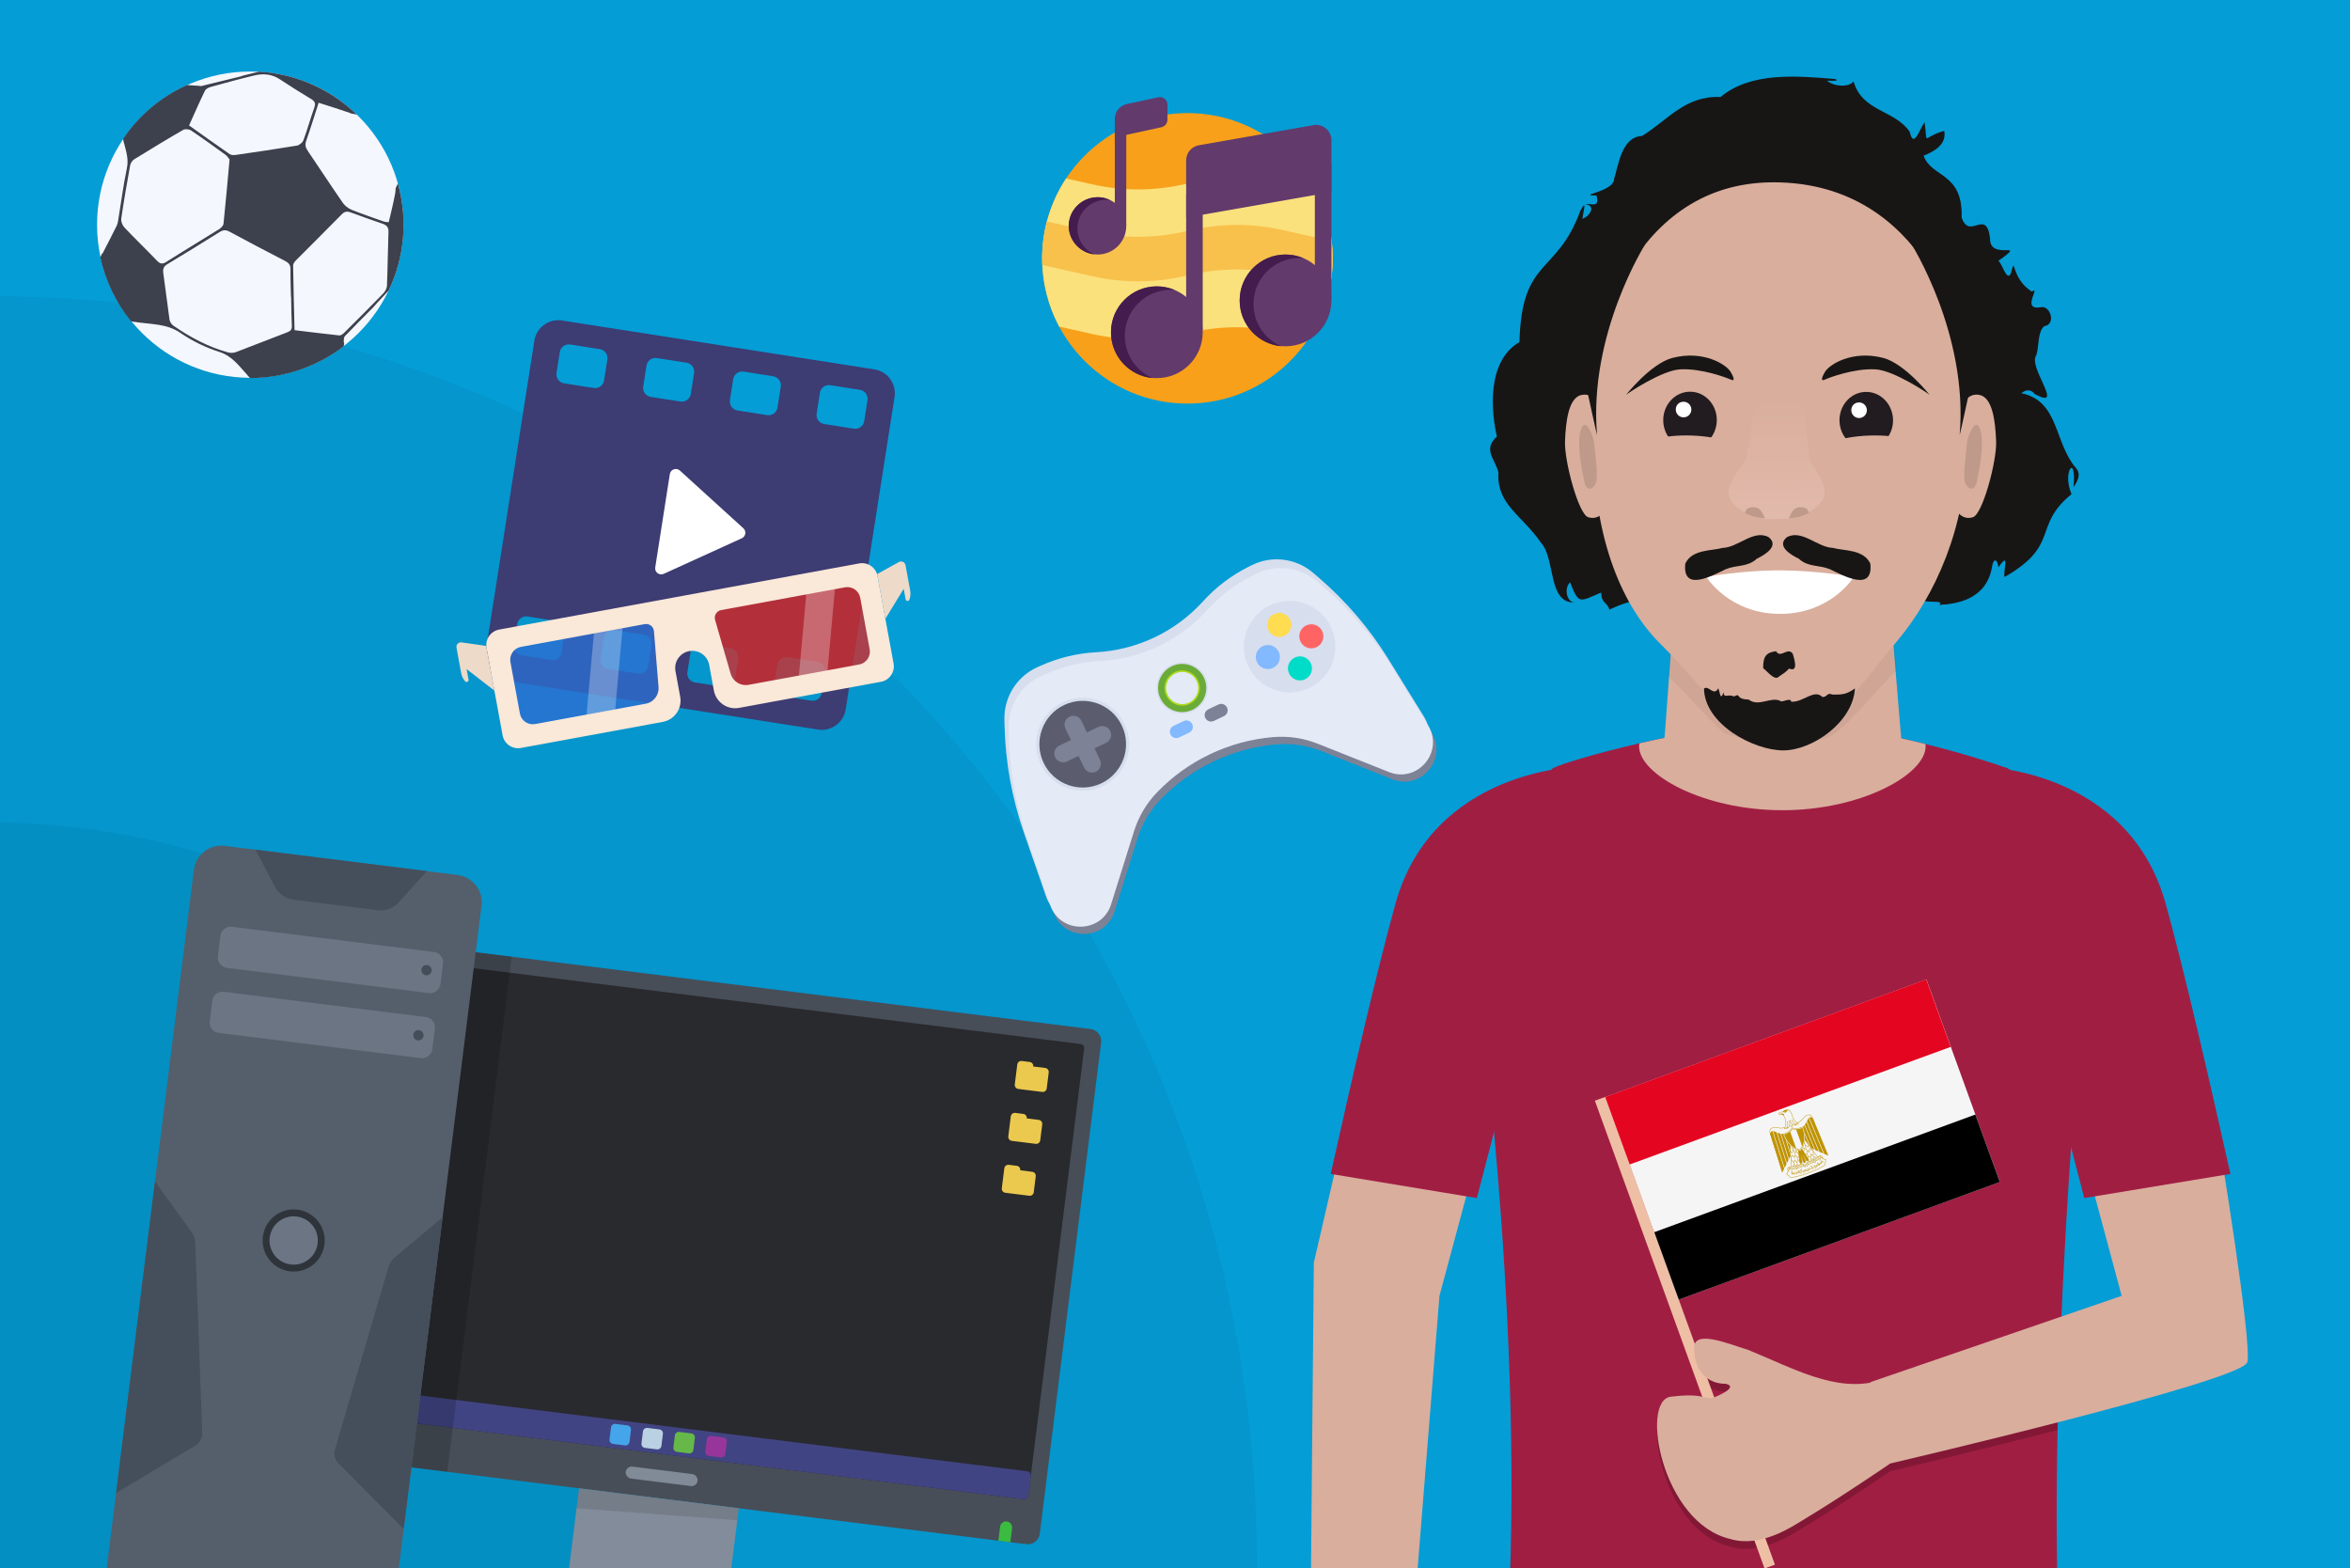 <svg width="460" height="307" viewBox="0 0 460 307" fill="none" xmlns="http://www.w3.org/2000/svg">
<rect x="0" y="0" width="460" height="307" fill="#808080" stroke="none"/>
<g clip-path="url(#clip0_3102_2199)">
<path d="M0 0H460V307H0V0Z" fill="#049DD6"/>
<path fill-rule="evenodd" clip-rule="evenodd" d="M0 58C136.2 59.1 246 169.8 246 306V307H0V58Z" fill="black" fill-opacity="0.05"/>
<path fill-rule="evenodd" clip-rule="evenodd" d="M0 161C79.3 162.1 143 226.7 143 306V307H0V161Z" fill="black" fill-opacity="0.05"/>
<path fill-rule="evenodd" clip-rule="evenodd" d="M290.315 201.371C290.315 201.371 300.26 150.183 304.445 150.183C305.578 149.317 331.72 141.521 349.64 141.521C366.162 141.521 389.568 149.101 392.381 150.183C397.889 150.183 407.346 199.747 407.346 199.747C407.346 199.747 398.788 291.545 404.613 338.945C393.611 338.945 304.985 338.655 293.336 338.655C300.455 280.867 290.315 201.371 290.315 201.371Z" fill="#A11E43"/>
<path fill-rule="evenodd" clip-rule="evenodd" d="M348.885 158.588C333.336 158.588 320.841 151.554 320.841 146.082C320.84 145.885 320.858 145.689 320.893 145.495C329.783 143.451 340.729 141.521 349.64 141.521C358.15 141.521 368.49 143.533 376.899 145.632C376.919 145.781 376.929 145.931 376.929 146.082C376.929 151.554 364.432 158.588 348.885 158.588Z" fill="#D9AE9D"/>
<path fill-rule="evenodd" clip-rule="evenodd" d="M262.784 222.893L257.175 247.146L256.312 340.695L274.865 339.829L281.768 253.643L289.103 226.357L262.784 222.893Z" fill="#D9AE9D"/>
<path fill-rule="evenodd" clip-rule="evenodd" d="M289.086 234.503C291.099 226.876 293.252 218.521 295.368 209.939C302.332 181.721 308.92 150.094 308.92 150.094C308.92 150.094 280.46 150.501 273.138 176.939C269.483 190.132 264.53 211.592 260.483 229.777L289.086 234.503Z" fill="#A11E43"/>
<path opacity="0.19" fill-rule="evenodd" clip-rule="evenodd" d="M403.379 259.25L402.706 279.941C387.101 283.952 372.03 287.495 369.843 288.006C369.834 288.062 369.828 288.092 369.828 288.092C369.828 288.092 360.513 294.474 352.742 299.151C350.648 300.412 344.536 304.513 338.692 302.746C325.337 299.654 320.986 275.66 327.026 274.902C334.542 273.962 333.45 276.009 336.259 274.72C340.616 272.717 337.693 272.36 337.693 272.36C337.693 272.36 331.813 272.732 331.606 265.424C331.5 261.636 338.252 264.54 342.148 265.718C350.54 269.14 358.336 273.534 366.139 272.15L366.117 272.046L403.379 259.25Z" fill="black"/>
<rect width="2.164" height="97.4" transform="matrix(0.939 -0.344 0.341 0.94 312.187 215.447)" fill="#EEBFA4"/>
<rect width="66.951" height="42.157" transform="matrix(0.939 -0.344 0.341 0.94 314.214 214.748)" fill="#F5F5F5"/>
<rect width="66.925" height="14.042" transform="matrix(0.939 -0.344 0.341 0.94 314.214 214.729)" fill="#E40520"/>
<rect width="66.925" height="14.042" transform="matrix(0.939 -0.344 0.341 0.94 323.821 241.178)" fill="black"/>
<path fill-rule="evenodd" clip-rule="evenodd" d="M350.653 228.74C350.461 228.75 350.282 228.803 350.162 228.903C350.047 228.997 349.987 229.132 350.016 229.301C349.895 229.345 349.857 229.462 349.827 229.556L349.824 229.562C349.788 229.672 349.759 229.753 349.663 229.777C349.66 229.778 349.657 229.779 349.654 229.78L349.671 229.86C349.675 229.859 349.678 229.859 349.681 229.858C349.728 229.848 349.76 229.859 349.787 229.879C349.818 229.902 349.845 229.939 349.878 229.985L349.881 229.989C349.944 230.076 350.025 230.185 350.193 230.199C350.222 230.299 350.259 230.383 350.327 230.439C350.403 230.501 350.51 230.522 350.662 230.51C351.41 230.454 352.938 230.01 354.098 229.603C354.101 229.602 354.104 229.6 354.107 229.598C354.11 229.598 354.114 229.597 354.117 229.596C355.265 229.157 356.516 228.582 357.125 228.142C357.249 228.052 357.317 227.967 357.335 227.87C357.352 227.783 357.326 227.695 357.284 227.6C357.403 227.48 357.396 227.345 357.389 227.237L357.388 227.232C357.384 227.175 357.381 227.13 357.39 227.092C357.398 227.059 357.415 227.031 357.457 227.008C357.46 227.006 357.463 227.005 357.467 227.003L357.429 226.93C357.426 226.931 357.423 226.933 357.42 226.935C357.331 226.978 357.257 226.935 357.159 226.874L357.153 226.871C357.069 226.819 356.965 226.754 356.845 226.798C356.759 226.65 356.627 226.586 356.478 226.588C356.322 226.59 356.152 226.665 355.997 226.781C355.768 226.955 355.378 227.151 354.928 227.35C354.535 227.524 354.1 227.698 353.689 227.863C353.63 227.887 353.571 227.911 353.512 227.935C353.51 227.936 353.507 227.937 353.505 227.938C353.502 227.939 353.499 227.939 353.497 227.94C353.437 227.96 353.377 227.98 353.316 228C352.896 228.14 352.451 228.288 352.039 228.409C351.567 228.548 350.941 228.724 350.653 228.74ZM353.532 228.014C353.529 228.016 353.526 228.018 353.522 228.019C353.463 228.039 353.403 228.059 353.342 228.079C352.922 228.218 352.475 228.366 352.062 228.488C351.59 228.627 350.956 228.806 350.658 228.822C350.475 228.832 350.316 228.883 350.214 228.967C350.115 229.048 350.066 229.164 350.104 229.32L350.114 229.362L350.072 229.371C349.97 229.392 349.94 229.474 349.903 229.588L349.901 229.594C349.879 229.659 349.854 229.736 349.801 229.791C349.813 229.797 349.825 229.804 349.836 229.812C349.878 229.844 349.911 229.89 349.942 229.932L349.948 229.94C350.014 230.031 350.08 230.116 350.225 230.118L350.256 230.118L350.264 230.148C350.295 230.26 350.326 230.331 350.379 230.375C350.431 230.417 350.512 230.439 350.656 230.428C351.392 230.372 352.912 229.931 354.071 229.525C354.074 229.524 354.077 229.523 354.08 229.523C354.082 229.521 354.085 229.52 354.088 229.519C355.235 229.08 356.478 228.508 357.077 228.075C357.194 227.99 357.242 227.921 357.254 227.855C357.267 227.787 357.246 227.712 357.197 227.607L357.184 227.579L357.208 227.558C357.318 227.463 357.314 227.356 357.306 227.243L357.306 227.233C357.302 227.181 357.298 227.124 357.31 227.073C357.313 227.06 357.318 227.046 357.323 227.034C357.247 227.026 357.179 226.984 357.121 226.948L357.115 226.944C357.014 226.882 356.938 226.838 356.846 226.888L356.809 226.908L356.79 226.87C356.719 226.726 356.608 226.669 356.479 226.67C356.347 226.672 356.194 226.736 356.047 226.847C355.809 227.028 355.411 227.227 354.961 227.426C354.567 227.6 354.13 227.775 353.72 227.94C353.66 227.964 353.601 227.988 353.543 228.011C353.539 228.013 353.536 228.014 353.532 228.014Z" fill="#C09300"/>
<path d="M350.583 229.343C350.522 229.365 350.554 229.454 350.615 229.431C350.677 229.409 350.644 229.32 350.583 229.343Z" fill="#C09300"/>
<path d="M350.563 229.157C350.502 229.179 350.535 229.268 350.596 229.246C350.657 229.223 350.625 229.135 350.563 229.157Z" fill="#C09300"/>
<path d="M350.814 229.923C350.753 229.945 350.786 230.034 350.847 230.012C350.908 229.989 350.876 229.9 350.814 229.923Z" fill="#C09300"/>
<path d="M351.027 229.915C350.966 229.937 350.998 230.026 351.06 230.004C351.121 229.981 351.089 229.892 351.027 229.915Z" fill="#C09300"/>
<path d="M351.293 229.886C351.232 229.908 351.264 229.997 351.325 229.974C351.386 229.952 351.354 229.863 351.293 229.886Z" fill="#C09300"/>
<path d="M354.263 228.198C354.201 228.22 354.234 228.309 354.295 228.287C354.356 228.264 354.324 228.176 354.263 228.198Z" fill="#C09300"/>
<path d="M354.354 228.372C354.292 228.394 354.325 228.483 354.386 228.461C354.447 228.438 354.415 228.349 354.354 228.372Z" fill="#C09300"/>
<path d="M354.73 228.839C354.669 228.861 354.702 228.95 354.763 228.928C354.824 228.905 354.792 228.816 354.73 228.839Z" fill="#C09300"/>
<path d="M354.9 228.764C354.839 228.787 354.871 228.876 354.933 228.853C354.994 228.831 354.962 228.742 354.9 228.764Z" fill="#C09300"/>
<path d="M356.842 227.569C356.781 227.592 356.813 227.68 356.874 227.658C356.935 227.636 356.903 227.547 356.842 227.569Z" fill="#C09300"/>
<path fill-rule="evenodd" clip-rule="evenodd" d="M350.742 229.045C350.765 229.043 350.785 229.06 350.787 229.083C350.787 229.094 350.788 229.104 350.789 229.115C350.806 229.333 350.822 229.534 350.837 229.646C350.843 229.687 350.854 229.699 350.864 229.705C350.876 229.712 350.899 229.716 350.944 229.713L350.945 229.713L350.945 229.713C350.982 229.711 351.006 229.709 351.021 229.705C351.035 229.701 351.039 229.697 351.041 229.694C351.044 229.688 351.049 229.676 351.051 229.647C351.053 229.622 351.054 229.589 351.055 229.544C351.055 229.54 351.055 229.537 351.055 229.534C351.056 229.511 351.074 229.493 351.097 229.493C351.12 229.493 351.138 229.512 351.138 229.535C351.138 229.539 351.137 229.543 351.137 229.546C351.137 229.59 351.136 229.626 351.133 229.655C351.131 229.685 351.125 229.714 351.111 229.738C351.094 229.764 351.07 229.778 351.042 229.785C351.017 229.792 350.985 229.794 350.948 229.796C350.903 229.798 350.858 229.798 350.821 229.776C350.781 229.752 350.763 229.71 350.755 229.657L350.755 229.657L350.755 229.657C350.74 229.543 350.724 229.341 350.707 229.124C350.706 229.112 350.705 229.101 350.704 229.09C350.702 229.067 350.719 229.047 350.742 229.045Z" fill="#C09300"/>
<path fill-rule="evenodd" clip-rule="evenodd" d="M351.448 229.372C351.465 229.389 351.476 229.417 351.484 229.453L351.484 229.453L351.484 229.453C351.506 229.55 351.507 229.635 351.47 229.697C351.43 229.763 351.357 229.79 351.263 229.793L351.263 229.793L351.263 229.793C351.204 229.795 351.159 229.792 351.126 229.784C351.092 229.775 351.065 229.758 351.051 229.727C351.038 229.701 351.039 229.671 351.039 229.648C351.039 229.643 351.039 229.639 351.039 229.634C351.04 229.612 351.04 229.589 351.038 229.562C351.036 229.54 351.053 229.519 351.075 229.517C351.098 229.515 351.118 229.532 351.12 229.554C351.123 229.586 351.122 229.615 351.122 229.637C351.122 229.641 351.121 229.645 351.121 229.649C351.121 229.676 351.122 229.686 351.125 229.692C351.125 229.692 351.125 229.692 351.125 229.692C351.126 229.694 351.128 229.699 351.147 229.704C351.168 229.709 351.203 229.712 351.261 229.71C351.343 229.707 351.381 229.685 351.399 229.655C351.417 229.625 351.423 229.578 351.41 229.504C351.398 229.506 351.384 229.502 351.375 229.493C351.355 229.473 351.346 229.45 351.344 229.427C351.343 229.408 351.348 229.382 351.367 229.364C351.378 229.355 351.393 229.348 351.411 229.351C351.427 229.353 351.44 229.363 351.448 229.372Z" fill="#C09300"/>
<path fill-rule="evenodd" clip-rule="evenodd" d="M350.824 229.496C350.835 229.515 350.828 229.541 350.808 229.552C350.756 229.582 350.73 229.608 350.72 229.627C350.712 229.642 350.714 229.652 350.72 229.662C350.729 229.674 350.749 229.689 350.783 229.701C350.816 229.712 350.859 229.719 350.907 229.719C350.93 229.719 350.948 229.737 350.948 229.76C350.948 229.783 350.93 229.801 350.907 229.801C350.852 229.802 350.8 229.794 350.756 229.779C350.714 229.765 350.675 229.742 350.653 229.709C350.628 229.673 350.625 229.63 350.648 229.588C350.668 229.549 350.709 229.513 350.768 229.48C350.787 229.469 350.813 229.476 350.824 229.496Z" fill="#C09300"/>
<path fill-rule="evenodd" clip-rule="evenodd" d="M352.42 228.846C352.442 228.841 352.465 228.854 352.47 228.876C352.494 228.97 352.535 229.122 352.598 229.314C352.631 229.415 352.637 229.505 352.622 229.572C352.607 229.637 352.569 229.695 352.505 229.701L352.503 229.701L352.503 229.701C352.447 229.703 352.405 229.67 352.378 229.635C352.361 229.612 352.348 229.586 352.341 229.56C352.276 229.558 352.215 229.542 352.162 229.523C352.102 229.584 352.03 229.635 351.919 229.67C351.868 229.688 351.824 229.697 351.785 229.692C351.775 229.767 351.738 229.836 351.694 229.896C351.681 229.915 351.655 229.919 351.636 229.905C351.618 229.892 351.614 229.866 351.628 229.848C351.672 229.786 351.703 229.724 351.705 229.66C351.674 229.635 351.649 229.6 351.625 229.562C351.607 229.533 351.596 229.507 351.59 229.485C351.588 229.474 351.586 229.462 351.587 229.45C351.589 229.439 351.594 229.42 351.611 229.409C351.63 229.397 351.649 229.4 351.66 229.405C351.672 229.409 351.683 229.417 351.691 229.425C351.709 229.441 351.728 229.466 351.747 229.5L351.748 229.501L351.748 229.501C351.768 229.537 351.78 229.573 351.785 229.609C351.806 229.613 351.838 229.611 351.892 229.592L351.893 229.592L351.893 229.592C351.973 229.566 352.029 229.533 352.076 229.491C352.075 229.491 352.074 229.491 352.073 229.49C351.97 229.453 351.924 229.363 351.927 229.28C351.93 229.199 351.985 229.117 352.086 229.115L352.086 229.115L352.086 229.115C352.175 229.115 352.244 229.157 352.271 229.226C352.298 229.294 352.281 229.376 352.226 229.448L352.226 229.448L352.226 229.448C352.224 229.45 352.222 229.453 352.22 229.455C352.269 229.47 352.32 229.48 352.372 229.476C352.383 229.475 352.394 229.479 352.402 229.487C352.41 229.494 352.415 229.504 352.416 229.516C352.417 229.533 352.426 229.561 352.444 229.585C352.462 229.608 352.481 229.619 352.499 229.618C352.508 229.617 352.53 229.605 352.541 229.554C352.552 229.505 352.55 229.431 352.52 229.339C352.456 229.145 352.414 228.992 352.39 228.897C352.385 228.875 352.398 228.852 352.42 228.846ZM352.138 229.426C352.145 229.417 352.153 229.408 352.16 229.398C352.203 229.342 352.208 229.29 352.194 229.257C352.182 229.225 352.148 229.198 352.087 229.198C352.041 229.199 352.012 229.234 352.009 229.284C352.007 229.333 352.035 229.388 352.101 229.413L352.101 229.413L352.101 229.413C352.111 229.416 352.12 229.42 352.13 229.423C352.132 229.424 352.135 229.425 352.138 229.426Z" fill="#C09300"/>
<path fill-rule="evenodd" clip-rule="evenodd" d="M352.606 228.741C352.628 228.734 352.651 228.746 352.658 228.768C352.677 228.829 352.692 228.912 352.707 228.998C352.711 229.021 352.715 229.044 352.719 229.067C352.739 229.179 352.763 229.288 352.801 229.37C352.81 229.39 352.801 229.415 352.78 229.425C352.76 229.434 352.735 229.425 352.726 229.405C352.683 229.313 352.658 229.193 352.638 229.082C352.633 229.057 352.629 229.033 352.625 229.009C352.61 228.924 352.597 228.849 352.579 228.793C352.572 228.772 352.584 228.748 352.606 228.741Z" fill="#C09300"/>
<path fill-rule="evenodd" clip-rule="evenodd" d="M353.258 228.915C353.268 228.926 353.277 228.941 353.286 228.96L353.286 228.96C353.287 228.962 353.288 228.964 353.289 228.965C353.294 228.966 353.3 228.966 353.306 228.966C353.343 228.965 353.387 228.955 353.428 228.943C353.469 228.932 353.556 228.904 353.64 228.875C353.682 228.86 353.723 228.845 353.757 228.831C353.792 228.817 353.816 228.805 353.828 228.798C353.84 228.79 353.854 228.784 353.87 228.783C353.886 228.783 353.9 228.788 353.911 228.795C353.932 228.809 353.944 228.832 353.952 228.849C353.966 228.884 353.973 228.928 353.975 228.944C353.976 228.946 353.976 228.946 353.975 228.944C353.987 229.004 354.003 229.079 353.971 229.166C353.955 229.209 353.926 229.249 353.88 229.256C353.834 229.262 353.794 229.235 353.763 229.198C353.742 229.172 353.722 229.163 353.703 229.162C353.68 229.16 353.65 229.167 353.607 229.188C353.567 229.207 353.523 229.219 353.479 229.231C353.468 229.234 353.457 229.236 353.446 229.24C353.39 229.255 353.328 229.275 353.259 229.315C353.252 229.319 353.245 229.321 353.238 229.321C353.215 229.329 353.192 229.334 353.168 229.335C353.169 229.349 353.168 229.364 353.167 229.379C353.159 229.451 353.119 229.53 353.043 229.635C353.029 229.653 353.003 229.657 352.985 229.644C352.966 229.63 352.963 229.604 352.976 229.586C353.051 229.484 353.079 229.42 353.085 229.37C353.087 229.354 353.086 229.338 353.083 229.323C353.041 229.307 353.001 229.278 352.966 229.237C352.945 229.211 352.931 229.184 352.929 229.157C352.928 229.129 352.941 229.098 352.973 229.086C353.002 229.076 353.031 229.087 353.053 229.103C353.076 229.119 353.098 229.146 353.116 229.181C353.129 229.205 353.14 229.229 353.149 229.253C353.173 229.254 353.198 229.249 353.224 229.238C353.242 229.23 353.252 229.222 353.258 229.215C353.263 229.209 353.267 229.2 353.268 229.186C353.27 229.158 353.26 229.112 353.229 229.036C353.209 229.027 353.192 229.014 353.18 228.992L353.178 228.936M353.322 229.048C353.342 229.102 353.352 229.146 353.351 229.183C353.377 229.174 353.401 229.166 353.424 229.16C353.438 229.156 353.45 229.153 353.463 229.149C353.505 229.138 353.54 229.129 353.571 229.114C353.619 229.091 353.664 229.076 353.708 229.079C353.755 229.082 353.794 229.105 353.827 229.145C353.851 229.174 353.865 229.174 353.868 229.174C353.869 229.174 353.882 229.17 353.893 229.138C353.916 229.075 353.906 229.022 353.894 228.96L353.894 228.959C353.891 228.941 353.886 228.907 353.875 228.881C353.873 228.876 353.871 228.872 353.869 228.869C353.85 228.881 353.82 228.894 353.787 228.908C353.752 228.922 353.709 228.938 353.667 228.953C353.582 228.982 353.493 229.011 353.45 229.023C353.412 229.034 353.365 229.045 353.322 229.048Z" fill="#C09300"/>
<path fill-rule="evenodd" clip-rule="evenodd" d="M354.101 228.67C354.163 228.618 354.264 228.643 354.301 228.733L354.301 228.733L354.301 228.733C354.325 228.793 354.321 228.85 354.297 228.892C354.273 228.934 354.23 228.963 354.18 228.959C354.174 228.958 354.164 228.96 354.147 228.966C354.13 228.973 354.111 228.982 354.091 228.994C354.071 229.006 354.05 229.019 354.03 229.032C354.026 229.035 354.022 229.037 354.018 229.04C354.002 229.05 353.986 229.061 353.971 229.07C353.952 229.082 353.926 229.076 353.914 229.056C353.903 229.037 353.909 229.011 353.928 228.999C353.942 228.991 353.957 228.982 353.973 228.971C353.977 228.968 353.981 228.966 353.985 228.963C354.006 228.95 354.028 228.935 354.05 228.923C354.07 228.911 354.09 228.9 354.11 228.892C354.084 228.855 354.069 228.82 354.063 228.788C354.054 228.74 354.069 228.697 354.101 228.67ZM354.201 228.875C354.209 228.872 354.218 228.865 354.225 228.852C354.235 228.834 354.24 228.803 354.225 228.764C354.206 228.72 354.167 228.722 354.154 228.733C354.147 228.738 354.14 228.75 354.144 228.774C354.148 228.797 354.163 228.831 354.201 228.875Z" fill="#C09300"/>
<path fill-rule="evenodd" clip-rule="evenodd" d="M354.45 228.109C354.469 228.097 354.494 228.102 354.507 228.121C354.556 228.197 354.604 228.302 354.64 228.401C354.663 228.464 354.682 228.528 354.692 228.582C354.701 228.585 354.709 228.59 354.717 228.596C354.729 228.605 354.742 228.613 354.758 228.615C354.774 228.618 354.797 228.617 354.831 228.6C354.837 228.597 354.843 228.594 354.849 228.591C354.87 228.58 354.886 228.572 354.899 228.563C354.915 228.552 354.923 228.543 354.927 228.533C354.931 228.521 354.934 228.503 354.928 228.47C354.924 228.447 354.916 228.42 354.904 228.385C354.904 228.385 354.903 228.385 354.903 228.385C354.866 228.374 354.837 228.358 354.82 228.336C354.811 228.325 354.805 228.31 354.806 228.293C354.808 228.275 354.816 228.261 354.827 228.252C354.869 228.216 354.936 228.24 354.96 228.3C354.985 228.363 355.002 228.414 355.009 228.455C355.017 228.496 355.016 228.532 355.004 228.563C354.992 228.594 354.969 228.615 354.946 228.631C354.927 228.644 354.905 228.655 354.884 228.666C354.879 228.669 354.874 228.671 354.869 228.674L354.868 228.674L354.868 228.674C354.821 228.698 354.78 228.703 354.744 228.697C354.726 228.694 354.711 228.688 354.698 228.682C354.689 228.743 354.645 228.786 354.6 228.801C354.575 228.809 354.543 228.81 354.517 228.792C354.489 228.773 354.479 228.74 354.482 228.706C354.483 228.682 354.496 228.66 354.509 228.643C354.524 228.625 354.543 228.609 354.564 228.597C354.576 228.59 354.591 228.583 354.607 228.579C354.598 228.536 354.583 228.485 354.563 228.43C354.528 228.334 354.482 228.235 354.438 228.167C354.425 228.148 354.431 228.122 354.45 228.109ZM354.618 228.662C354.614 228.664 354.609 228.666 354.605 228.669C354.592 228.676 354.581 228.686 354.573 228.695C354.566 228.705 354.564 228.711 354.564 228.711C354.564 228.711 354.564 228.711 354.564 228.711L354.564 228.712L354.564 228.712C354.564 228.718 354.564 228.722 354.564 228.724C354.566 228.724 354.569 228.724 354.574 228.722C354.593 228.716 354.615 228.694 354.618 228.662ZM354.565 228.726C354.565 228.726 354.565 228.725 354.565 228.725C354.565 228.725 354.565 228.726 354.565 228.726ZM354.875 228.319C354.874 228.319 354.873 228.319 354.873 228.319C354.873 228.318 354.874 228.318 354.875 228.319Z" fill="#C09300"/>
<path fill-rule="evenodd" clip-rule="evenodd" d="M355.159 228.106C355.216 228.091 355.283 228.115 355.343 228.177C355.376 228.212 355.396 228.259 355.405 228.309C355.414 228.358 355.415 228.412 355.408 228.465C355.396 228.568 355.356 228.675 355.299 228.735C355.283 228.751 355.257 228.752 355.241 228.736C355.224 228.72 355.224 228.694 355.24 228.677C355.279 228.636 355.315 228.549 355.326 228.455C355.332 228.409 355.331 228.364 355.324 228.324C355.316 228.285 355.302 228.255 355.283 228.234C355.236 228.186 355.198 228.181 355.18 228.186C355.161 228.191 355.152 228.205 355.155 228.222C355.158 228.245 355.142 228.265 355.119 228.269C355.097 228.272 355.076 228.256 355.073 228.233C355.065 228.173 355.102 228.12 355.159 228.106Z" fill="#C09300"/>
<path fill-rule="evenodd" clip-rule="evenodd" d="M355.108 228.205C355.131 228.198 355.155 228.21 355.162 228.233C355.162 228.233 355.162 228.233 355.162 228.233L355.121 228.246L355.08 228.26C355.072 228.237 355.085 228.213 355.108 228.205ZM355.162 228.233L355.162 228.234L355.164 228.238C355.165 228.241 355.167 228.246 355.17 228.252C355.175 228.265 355.183 228.28 355.192 228.294C355.202 228.308 355.212 228.318 355.221 228.324C355.229 228.328 355.236 228.329 355.246 228.326C355.268 228.318 355.293 228.33 355.301 228.352C355.309 228.375 355.297 228.4 355.274 228.408C355.239 228.42 355.206 228.415 355.179 228.399C355.154 228.385 355.134 228.363 355.121 228.343C355.107 228.323 355.097 228.302 355.09 228.287C355.087 228.279 355.084 228.273 355.083 228.268C355.082 228.266 355.081 228.264 355.081 228.262L355.08 228.261L355.08 228.26L355.08 228.26C355.08 228.26 355.08 228.26 355.121 228.246M355.162 228.233C355.162 228.233 355.162 228.233 355.162 228.233Z" fill="#C09300"/>
<path fill-rule="evenodd" clip-rule="evenodd" d="M356.349 227.731C356.364 227.748 356.362 227.774 356.345 227.789C356.137 227.973 355.896 228.128 355.706 228.224C355.713 228.253 355.715 228.284 355.713 228.314C355.707 228.381 355.676 228.446 355.617 228.504C355.601 228.52 355.575 228.52 355.559 228.504C355.543 228.487 355.543 228.461 355.56 228.445C355.606 228.399 355.626 228.353 355.63 228.307C355.632 228.292 355.631 228.277 355.629 228.261C355.615 228.267 355.601 228.273 355.588 228.279L355.587 228.279L355.587 228.279C355.553 228.293 355.52 228.296 355.491 228.286C355.461 228.276 355.44 228.255 355.428 228.23C355.406 228.182 355.415 228.119 355.448 228.072L355.448 228.071L355.448 228.071C355.465 228.048 355.484 228.031 355.508 228.021C355.532 228.012 355.557 228.013 355.579 228.023C355.619 228.04 355.649 228.082 355.669 228.124C355.673 228.131 355.676 228.138 355.679 228.145C355.861 228.052 356.091 227.904 356.291 227.727C356.308 227.712 356.334 227.713 356.349 227.731ZM355.605 228.181C355.602 228.175 355.599 228.168 355.596 228.162L355.595 228.161L355.595 228.161C355.576 228.122 355.558 228.103 355.546 228.099C355.543 228.097 355.541 228.097 355.538 228.098C355.534 228.1 355.526 228.105 355.515 228.119C355.496 228.146 355.495 228.178 355.503 228.195C355.507 228.202 355.511 228.206 355.517 228.208C355.523 228.21 355.535 228.211 355.556 228.202C355.572 228.196 355.588 228.189 355.605 228.181Z" fill="#C09300"/>
<path fill-rule="evenodd" clip-rule="evenodd" d="M355.696 227.511C355.716 227.501 355.741 227.509 355.751 227.53C355.789 227.604 355.834 227.685 355.882 227.759C355.928 227.73 355.986 227.716 356.04 227.718C356.102 227.72 356.167 227.743 356.207 227.798C356.26 227.87 356.261 227.956 356.229 228.017C356.214 228.047 356.189 228.073 356.156 228.086C356.122 228.099 356.085 228.095 356.05 228.075C355.993 228.042 355.931 227.972 355.872 227.891C355.865 227.907 355.861 227.924 355.858 227.943C355.853 227.988 355.863 228.035 355.888 228.07C355.901 228.089 355.897 228.115 355.878 228.128C355.859 228.141 355.834 228.137 355.82 228.118C355.782 228.064 355.769 227.995 355.777 227.933C355.782 227.891 355.796 227.85 355.82 227.816C355.768 227.736 355.718 227.648 355.678 227.567C355.667 227.547 355.675 227.522 355.696 227.511ZM355.928 227.827C355.989 227.913 356.047 227.977 356.091 228.003L356.092 228.003L356.092 228.003C356.107 228.012 356.118 228.012 356.127 228.008C356.136 228.005 356.147 227.995 356.156 227.979C356.173 227.946 356.175 227.894 356.14 227.847L356.14 227.847L356.14 227.847C356.119 227.818 356.082 227.802 356.037 227.8C355.998 227.799 355.959 227.809 355.928 227.827Z" fill="#C09300"/>
<path fill-rule="evenodd" clip-rule="evenodd" d="M356.315 227.538C356.379 227.48 356.486 227.45 356.574 227.523L356.574 227.523L356.574 227.523C356.617 227.561 356.629 227.61 356.618 227.657C356.608 227.701 356.579 227.742 356.544 227.772C356.51 227.802 356.465 227.826 356.419 227.832C356.372 227.838 356.322 227.826 356.285 227.783L356.316 227.756L356.285 227.784C356.25 227.744 356.24 227.696 356.248 227.651C356.257 227.607 356.282 227.568 356.315 227.538ZM356.329 227.666C356.325 227.688 356.329 227.709 356.347 227.729L356.347 227.729L356.347 227.729C356.363 227.747 356.383 227.754 356.408 227.75C356.435 227.747 356.465 227.732 356.49 227.71C356.516 227.687 356.533 227.661 356.538 227.639C356.542 227.619 356.538 227.602 356.52 227.586C356.475 227.548 356.414 227.559 356.37 227.599C356.348 227.619 356.334 227.644 356.329 227.666Z" fill="#C09300"/>
<path fill-rule="evenodd" clip-rule="evenodd" d="M356.731 227.393C356.749 227.407 356.753 227.433 356.739 227.451C356.718 227.479 356.69 227.511 356.662 227.54C356.634 227.569 356.604 227.596 356.58 227.611C356.561 227.624 356.535 227.618 356.523 227.598C356.511 227.579 356.517 227.554 356.536 227.541C356.552 227.532 356.576 227.51 356.603 227.483C356.629 227.456 356.655 227.426 356.673 227.401C356.687 227.383 356.713 227.379 356.731 227.393Z" fill="#C09300"/>
<path fill-rule="evenodd" clip-rule="evenodd" d="M356.149 227.132C356.181 227.078 356.232 227.039 356.278 227.033C356.3 227.03 356.321 227.034 356.341 227.047C356.362 227.061 356.384 227.088 356.403 227.134C356.406 227.139 356.409 227.144 356.413 227.148C356.414 227.153 356.416 227.158 356.418 227.162L356.499 227.303C356.501 227.306 356.502 227.308 356.504 227.311C356.506 227.313 356.507 227.315 356.509 227.318C356.578 227.406 356.663 227.464 356.747 227.473C356.836 227.482 356.914 227.435 356.963 227.34C356.973 227.32 356.965 227.295 356.945 227.284C356.925 227.274 356.9 227.282 356.89 227.302C356.854 227.373 356.805 227.395 356.756 227.39C356.703 227.385 356.64 227.348 356.579 227.273C356.578 227.269 356.577 227.264 356.574 227.26L356.493 227.119C356.49 227.113 356.486 227.109 356.481 227.105C356.48 227.104 356.48 227.103 356.48 227.102C356.456 227.046 356.426 227.004 356.388 226.979C356.35 226.953 356.308 226.945 356.267 226.951C356.189 226.962 356.118 227.022 356.078 227.09C356.067 227.11 356.073 227.135 356.093 227.147C356.112 227.159 356.138 227.152 356.149 227.132Z" fill="#C09300"/>
<path fill-rule="evenodd" clip-rule="evenodd" d="M351.835 229.352C351.828 229.33 351.839 229.306 351.86 229.298C351.874 229.293 351.892 229.29 351.908 229.288C351.91 229.287 351.912 229.287 351.915 229.286C351.93 229.284 351.947 229.281 351.966 229.277C351.988 229.272 352.01 229.287 352.015 229.309C352.02 229.332 352.005 229.354 351.983 229.359C351.962 229.363 351.943 229.366 351.928 229.369C351.925 229.369 351.923 229.369 351.921 229.37C351.903 229.373 351.893 229.375 351.889 229.376C351.867 229.384 351.843 229.373 351.835 229.352Z" fill="#C09300"/>
<path fill-rule="evenodd" clip-rule="evenodd" d="M352.203 229.276C352.198 229.253 352.213 229.231 352.235 229.226C352.255 229.222 352.275 229.221 352.287 229.22C352.29 229.219 352.293 229.219 352.295 229.219C352.318 229.216 352.338 229.233 352.341 229.256C352.343 229.279 352.326 229.299 352.304 229.301C352.299 229.302 352.294 229.302 352.289 229.303C352.277 229.304 352.266 229.305 352.252 229.308C352.23 229.312 352.208 229.298 352.203 229.276Z" fill="#C09300"/>
<path d="M357.796 226.117L354.785 218.815C354.32 217.723 353.443 218.298 352.881 218.998C352.323 219.697 351.521 220.026 350.534 220.024C349.779 220.664 348.958 220.931 348.08 220.759C347.206 220.585 346.163 220.714 346.506 221.851L348.876 229.388" fill="#F5F5F5"/>
<path fill-rule="evenodd" clip-rule="evenodd" d="M346.819 220.775C347.159 220.617 347.649 220.63 348.088 220.717C348.951 220.887 349.76 220.625 350.507 219.992L350.519 219.982L350.534 219.982C351.511 219.983 352.3 219.659 352.849 218.972C353.132 218.62 353.498 218.292 353.859 218.194C354.041 218.144 354.223 218.152 354.391 218.247C354.558 218.342 354.704 218.52 354.823 218.798L354.823 218.798L357.834 226.101C357.843 226.122 357.833 226.146 357.812 226.155C357.79 226.164 357.766 226.154 357.758 226.133L354.747 218.83C354.747 218.83 354.747 218.83 354.747 218.83C354.633 218.562 354.496 218.402 354.35 218.319C354.205 218.237 354.046 218.228 353.88 218.274C353.546 218.365 353.193 218.675 352.914 219.023C352.349 219.73 351.539 220.063 350.549 220.064C349.79 220.704 348.96 220.973 348.072 220.799C347.637 220.712 347.169 220.703 346.854 220.85C346.698 220.923 346.582 221.033 346.523 221.19C346.464 221.348 346.462 221.559 346.546 221.838C346.546 221.838 346.546 221.838 346.546 221.838L348.916 229.375C348.923 229.397 348.911 229.42 348.889 229.427C348.867 229.434 348.844 229.422 348.837 229.4L346.467 221.862C346.38 221.572 346.379 221.341 346.446 221.161C346.514 220.98 346.648 220.855 346.819 220.775Z" fill="#C09300"/>
<path d="M351.364 220.029C351.664 220.09 351.91 219.966 352.055 219.892C351.403 219.778 350.913 218.842 350.807 218.397C350.595 217.52 350.234 217.138 349.714 217.243C349.589 217.268 349.507 217.26 349.314 217.304C349.149 217.34 349.069 217.517 349.048 217.676C348.87 217.628 348.769 217.672 348.588 217.673C348.376 217.675 348.18 217.805 348.275 218.141L348.338 218.08C348.429 218.14 348.505 218.05 348.656 218.087C348.81 218.124 349.067 218.163 349.242 218.521C349.591 219.231 349.769 220.023 349.279 220.91C349.437 220.873 349.705 220.809 349.895 220.568C349.86 220.7 349.809 220.822 349.749 220.93C350.054 220.743 350.25 220.554 350.317 220.286C350.396 220.325 350.638 220.453 350.723 220.545C350.731 220.419 350.836 220.168 350.871 220.086C351.093 220.245 351.36 220.264 351.714 220.209C351.596 220.167 351.48 220.103 351.37 220.026L351.364 220.029Z" fill="#F5F5F5"/>
<path d="M346.894 221.369C346.876 221.374 346.859 221.384 346.844 221.394C346.829 221.406 346.812 221.42 346.795 221.436C346.762 221.468 346.724 221.51 346.686 221.555C346.648 221.6 346.609 221.648 346.572 221.693L346.568 221.699C346.533 221.742 346.5 221.782 346.473 221.814L346.458 221.832L348.866 229.491L349.252 228.743L346.944 221.4L346.93 221.361L346.894 221.369Z" fill="#C09300"/>
<path d="M347.132 221.385L347.044 221.341L349.325 228.593L349.706 227.831L347.762 221.64L347.739 221.63L347.737 221.629C347.655 221.601 347.271 221.455 347.132 221.385Z" fill="#C09300"/>
<path d="M347.978 221.721L347.897 221.687L349.779 227.679L350.108 227.018L348.5 221.899L348.477 221.894C348.447 221.888 348.359 221.86 348.259 221.825C348.159 221.791 348.05 221.751 347.978 221.721Z" fill="#C09300"/>
<path d="M348.694 221.934L348.625 221.921L350.183 226.871L350.512 226.21L349.181 221.98L349.166 221.939L349.129 221.95C349.081 221.965 349 221.967 348.913 221.961C348.828 221.956 348.744 221.944 348.694 221.934Z" fill="#C09300"/>
<path d="M349.802 221.76L349.677 221.756C349.668 221.761 349.656 221.768 349.642 221.775C349.612 221.79 349.573 221.808 349.533 221.826C349.451 221.861 349.365 221.894 349.321 221.907L349.281 221.919L350.583 226.069L350.912 225.408L349.773 221.786L349.802 221.76Z" fill="#C09300"/>
<path d="M354.783 218.77C354.742 218.764 354.691 218.754 354.637 218.744L354.63 218.742C354.573 218.731 354.512 218.72 354.454 218.71C354.396 218.7 354.341 218.693 354.294 218.69C354.271 218.688 354.249 218.688 354.23 218.69C354.212 218.691 354.193 218.694 354.176 218.703L354.143 218.719L354.157 218.757L357.091 225.872L357.866 226.194L354.806 218.774L354.783 218.77Z" fill="#C09300"/>
<path d="M356.94 225.805L354.043 218.778L354.004 218.868C353.942 219.013 353.742 219.373 353.697 219.447L353.696 219.449L353.686 219.472L356.16 225.468L356.94 225.805Z" fill="#C09300"/>
<path d="M356.007 225.399L353.612 219.595L353.571 219.674C353.535 219.743 353.478 219.844 353.424 219.935C353.369 220.027 353.32 220.104 353.301 220.128L353.285 220.148L355.332 225.105L356.007 225.399Z" fill="#C09300"/>
<path d="M355.182 225.042L353.205 220.245L353.161 220.3C353.129 220.339 353.073 220.403 353.011 220.462C352.948 220.523 352.885 220.574 352.839 220.593L352.803 220.609L352.817 220.649L354.507 224.749L355.182 225.042Z" fill="#C09300"/>
<path d="M352.2 220.884L352.239 220.885L353.686 224.394L354.36 224.687L352.701 220.669L352.662 220.686C352.62 220.704 352.533 220.735 352.448 220.76C352.406 220.773 352.365 220.784 352.331 220.792C352.316 220.796 352.304 220.798 352.293 220.8L352.2 220.884Z" fill="#C09300"/>
<path d="M350.341 223.742L350.681 228.574L352.464 228.178L351.985 224.663L350.341 223.742Z" fill="#F5F5F5"/>
<path fill-rule="evenodd" clip-rule="evenodd" d="M350.295 223.67L352.024 224.639L352.511 228.211L350.644 228.626L350.295 223.67ZM350.388 223.817L350.719 228.525L352.418 228.147L351.947 224.691L350.388 223.817Z" fill="#C09300"/>
<path d="M353.06 222.747L355.896 226.664L354.275 227.516L352.395 224.515L353.06 222.747Z" fill="#F5F5F5"/>
<path fill-rule="evenodd" clip-rule="evenodd" d="M353.049 222.663L355.958 226.681L354.261 227.573L352.35 224.522L353.049 222.663ZM352.442 224.513L354.29 227.464L355.835 226.652L353.072 222.836L352.442 224.513Z" fill="#C09300"/>
<path d="M350.703 224.379C350.724 224.369 350.748 224.377 350.759 224.398L351.393 225.679L351.531 225.275C351.531 225.272 351.532 225.27 351.533 225.268L351.641 224.95C351.649 224.928 351.672 224.917 351.694 224.924C351.715 224.931 351.727 224.955 351.72 224.976L351.618 225.276L352.055 225.792L351.895 224.552L352.39 224.371L353.058 225.417L353.062 224.747L352.792 224.583C352.772 224.571 352.766 224.546 352.778 224.526C352.79 224.507 352.815 224.501 352.834 224.512L353.117 224.683C353.123 224.685 353.128 224.688 353.132 224.692L353.491 224.91L353.157 223.518C353.151 223.496 353.165 223.473 353.187 223.468C353.209 223.463 353.231 223.476 353.237 223.498L353.391 224.141C353.393 224.142 353.394 224.142 353.396 224.143L353.95 224.431L353.988 224.087C353.991 224.064 354.011 224.048 354.034 224.05C354.057 224.053 354.073 224.073 354.07 224.096L354.018 224.56L353.417 224.248L353.618 225.083L353.144 224.797L353.14 225.545L353.289 225.78L353.729 225.956L353.653 225.076L354.133 225.438L354.139 224.832L354.8 225.107C354.821 225.116 354.831 225.14 354.823 225.161C354.814 225.182 354.79 225.192 354.769 225.184L354.22 224.956L354.214 225.603L353.751 225.254L353.823 226.083L353.366 225.9L353.866 226.684L353.787 226.115L354.385 226.501L354.382 225.81L354.884 226.153L354.904 225.343C354.904 225.32 354.923 225.302 354.946 225.303C354.969 225.303 354.987 225.322 354.986 225.345L354.963 226.307L354.465 225.967L354.468 226.653L353.894 226.282L353.973 226.851L354.061 226.989L353.904 227.327L353.577 227.232L352.821 225.833L353.473 227.293L353.307 227.68L352.94 227.488L352.498 225.934L352.818 227.511L352.629 227.795L352.292 227.638L352.272 227.485L351.964 226.99L351.762 227.646L351.325 227.119L351.164 227.701L350.531 226.979C350.516 226.962 350.517 226.936 350.534 226.921C350.552 226.905 350.578 226.907 350.593 226.924L351.126 227.531L351.288 226.944L351.728 227.475L351.938 226.793L352.247 227.288L352.127 226.35L351.892 226.792L351.415 226.111L351.285 226.677L350.863 226.187L350.589 226.717C350.578 226.737 350.553 226.745 350.533 226.735C350.513 226.724 350.505 226.699 350.516 226.679L350.846 226.04L351.241 226.499L351.377 225.911L351.882 226.634L352.108 226.209L352.074 225.943L351.586 225.367L351.407 225.894L351.027 225.125L350.767 225.753L350.43 225.431C350.413 225.415 350.413 225.389 350.428 225.373C350.444 225.356 350.47 225.355 350.487 225.371L350.737 225.61L350.977 225.03C350.977 225.029 350.978 225.028 350.978 225.027L350.685 224.434C350.675 224.414 350.683 224.389 350.703 224.379Z" fill="#C09300"/>
<path d="M351.125 227.719L351.611 228.327L351.771 227.664L352.18 228.22L352.392 227.888C352.405 227.869 352.43 227.864 352.45 227.876C352.469 227.888 352.474 227.914 352.462 227.933L352.184 228.365L351.809 227.856L351.652 228.51L351.159 227.893L351.018 228.358C351.011 228.38 350.988 228.392 350.966 228.386C350.945 228.379 350.932 228.356 350.939 228.334L351.125 227.719Z" fill="#C09300"/>
<path d="M355.002 226.296L355.536 226.648C355.555 226.661 355.561 226.686 355.548 226.705C355.535 226.725 355.51 226.73 355.491 226.717L355.088 226.452L355.106 227.243L354.567 226.845L354.606 227.477L354.117 227.326C354.095 227.319 354.083 227.296 354.09 227.274C354.097 227.253 354.12 227.24 354.141 227.247L354.516 227.363L354.474 226.673L355.02 227.077L355.002 226.296Z" fill="#C09300"/>
<path d="M350.795 220.757C351.444 220.979 352.208 220.904 352.952 220.573C353.508 222.391 353.457 223.847 352.432 225.273C350.735 224.845 349.764 223.764 349.026 222.013C349.807 221.785 350.444 221.349 350.795 220.757Z" fill="#F5F5F5"/>
<path d="M352.352 225.051C353.185 223.929 353.336 222.494 352.817 220.817C352.115 221.092 351.431 221.161 350.867 220.956C350.562 221.476 349.997 221.865 349.285 222.112C349.961 223.731 350.995 224.732 352.352 225.051Z" fill="#F5F5F5"/>
<path fill-rule="evenodd" clip-rule="evenodd" d="M350.879 220.917L350.846 220.905L350.829 220.935C350.531 221.444 349.976 221.828 349.27 222.073L349.228 222.088L349.245 222.129C349.925 223.756 350.968 224.768 352.34 225.092L352.366 225.098L352.383 225.076C353.226 223.94 353.376 222.49 352.854 220.805L352.841 220.763L352.8 220.779C352.103 221.051 351.43 221.117 350.879 220.917ZM352.333 225.005C352.068 224.941 351.816 224.85 351.577 224.734L350.419 221.539C350.606 221.381 350.762 221.203 350.883 221.006C351.103 221.082 351.341 221.117 351.589 221.116L352.742 224.296C352.633 224.545 352.496 224.781 352.333 225.005Z" fill="#C09300"/>
<path fill-rule="evenodd" clip-rule="evenodd" d="M350.808 220.72L350.776 220.709L350.759 220.738C350.415 221.318 349.788 221.749 349.015 221.975L348.97 221.988L348.988 222.031C349.729 223.789 350.708 224.883 352.422 225.315L352.449 225.322L352.465 225.299C353.5 223.859 353.549 222.388 352.991 220.563L352.977 220.518L352.934 220.537C352.198 220.865 351.445 220.937 350.808 220.72ZM349.082 222.041C349.837 221.811 350.459 221.386 350.812 220.808C351.454 221.017 352.2 220.945 352.925 220.632C353.462 222.411 353.405 223.835 352.415 225.228C350.765 224.803 349.81 223.75 349.082 222.041Z" fill="#C09300"/>
<path d="M351.573 228.25C352.004 228.157 352.469 228.014 352.789 227.876C353.005 227.783 353.284 228.099 352.912 228.281C352.54 228.465 351.977 228.592 351.663 228.659C351.348 228.727 350.782 228.845 350.37 228.832C349.954 228.819 350.079 228.417 350.316 228.409C350.662 228.402 351.142 228.336 351.576 228.242L351.573 228.25Z" fill="#F5F5F5"/>
<path fill-rule="evenodd" clip-rule="evenodd" d="M350.181 228.73C350.214 228.761 350.274 228.787 350.371 228.79L350.371 228.79C350.778 228.803 351.339 228.686 351.655 228.618C351.97 228.551 352.528 228.424 352.894 228.243L352.894 228.243C352.982 228.2 353.025 228.153 353.043 228.111C353.06 228.071 353.055 228.031 353.035 227.995C352.994 227.921 352.892 227.877 352.806 227.914L352.789 227.876L352.806 227.914C352.483 228.053 352.015 228.197 351.581 228.29L351.5 228.307L351.504 228.299C351.09 228.384 350.645 228.443 350.317 228.45C350.222 228.453 350.147 228.537 350.139 228.621C350.136 228.662 350.148 228.7 350.181 228.73ZM351.645 228.191L351.649 228.183L351.568 228.201C351.135 228.295 350.658 228.36 350.315 228.367L350.315 228.367L350.315 228.367C350.173 228.372 350.068 228.493 350.057 228.615C350.052 228.677 350.072 228.742 350.125 228.791C350.178 228.84 350.259 228.869 350.369 228.872C350.787 228.886 351.358 228.766 351.672 228.699C351.985 228.632 352.553 228.504 352.93 228.317C353.029 228.269 353.09 228.209 353.118 228.144C353.147 228.077 353.138 228.01 353.107 227.955C353.048 227.849 352.903 227.782 352.773 227.838L352.773 227.838C352.476 227.966 352.051 228.099 351.645 228.191Z" fill="#C09300"/>
<path d="M355.008 226.991C354.618 227.199 354.171 227.39 353.838 227.492C353.613 227.56 353.602 227.983 354.003 227.88C354.405 227.781 354.917 227.514 355.201 227.362C355.485 227.21 355.994 226.935 356.301 226.658C356.611 226.379 356.258 226.152 356.072 226.299C355.802 226.518 355.393 226.778 355 226.987L355.008 226.991Z" fill="#F5F5F5"/>
<path fill-rule="evenodd" clip-rule="evenodd" d="M356.463 226.47C356.454 226.541 356.411 226.616 356.329 226.689C356.017 226.971 355.503 227.249 355.221 227.4C354.938 227.552 354.421 227.821 354.013 227.922C353.907 227.949 353.821 227.943 353.758 227.911C353.693 227.878 353.657 227.821 353.645 227.759C353.623 227.64 353.691 227.495 353.826 227.453L353.826 227.453C354.135 227.359 354.545 227.186 354.915 226.994L354.908 226.991L354.981 226.952C355.372 226.743 355.779 226.485 356.046 226.268L356.047 226.268L356.047 226.268C356.158 226.18 356.316 226.205 356.402 226.291C356.446 226.336 356.473 226.398 356.463 226.47ZM355.092 226.985L355.101 226.989L355.028 227.028C354.636 227.238 354.186 227.43 353.85 227.532C353.76 227.56 353.71 227.66 353.726 227.744C353.734 227.783 353.756 227.817 353.795 227.837C353.835 227.857 353.899 227.866 353.993 227.842L353.993 227.841C354.389 227.744 354.897 227.48 355.182 227.327C355.467 227.175 355.971 226.901 356.274 226.628L356.274 226.628C356.347 226.563 356.376 226.505 356.381 226.459C356.387 226.415 356.372 226.378 356.343 226.349C356.284 226.289 356.173 226.274 356.098 226.333C355.842 226.54 355.464 226.783 355.092 226.985Z" fill="#C09300"/>
<path d="M350.192 228.527C349.88 228.563 349.842 229.005 350.047 229.163C350.01 229.043 350.262 228.947 350.251 228.831C350.241 228.691 350.115 228.692 350.189 228.528L350.192 228.527Z" fill="#F5F5F5"/>
<path fill-rule="evenodd" clip-rule="evenodd" d="M349.884 228.792C349.91 228.644 350.008 228.505 350.187 228.485L350.198 228.531L350.227 228.544C350.21 228.581 350.206 228.605 350.207 228.621C350.208 228.637 350.214 228.65 350.224 228.666C350.227 228.671 350.231 228.677 350.235 228.683C350.257 228.714 350.287 228.758 350.292 228.827C350.296 228.872 350.275 228.91 350.251 228.94C350.229 228.967 350.201 228.994 350.176 229.017C350.173 229.02 350.17 229.023 350.167 229.025C350.138 229.053 350.114 229.076 350.099 229.099C350.084 229.122 350.081 229.137 350.086 229.151L350.124 229.275L350.021 229.196C349.903 229.105 349.86 228.937 349.884 228.792ZM350.127 228.584C350.037 228.621 349.983 228.706 349.966 228.805C349.95 228.901 349.969 229.001 350.018 229.073C350.022 229.067 350.026 229.06 350.03 229.054C350.051 229.021 350.083 228.991 350.111 228.965C350.114 228.962 350.117 228.96 350.119 228.957C350.146 228.932 350.169 228.911 350.186 228.889C350.206 228.864 350.211 228.848 350.21 228.835L350.21 228.834L350.21 228.834C350.207 228.789 350.191 228.765 350.171 228.736C350.165 228.728 350.159 228.719 350.154 228.71C350.14 228.688 350.127 228.662 350.125 228.627C350.124 228.613 350.125 228.599 350.127 228.584Z" fill="#C09300"/>
<path d="M352.942 227.927C353.243 227.831 353.459 228.218 353.335 228.446C353.317 228.318 353.049 228.337 353.01 228.228C352.961 228.095 353.076 228.043 352.941 227.924L352.942 227.927Z" fill="#F5F5F5"/>
<path fill-rule="evenodd" clip-rule="evenodd" d="M352.933 227.974C352.95 227.992 352.959 228.006 352.963 228.018C352.969 228.033 352.969 228.047 352.967 228.066C352.966 228.072 352.965 228.079 352.963 228.087C352.957 228.124 352.947 228.177 352.971 228.243C352.986 228.285 353.022 228.31 353.056 228.328C353.086 228.343 353.122 228.355 353.155 228.365C353.159 228.367 353.163 228.368 353.167 228.37C353.205 228.382 353.237 228.394 353.26 228.408C353.283 228.423 353.292 228.436 353.294 228.452L353.312 228.574L353.372 228.465C353.443 228.335 353.414 228.164 353.332 228.042C353.248 227.918 353.102 227.833 352.929 227.888L352.937 227.914L352.902 227.939L352.916 227.979L352.933 227.974ZM353.263 228.088C353.207 228.004 353.122 227.949 353.023 227.954C353.03 227.965 353.036 227.977 353.04 227.988C353.053 228.021 353.052 228.05 353.049 228.076C353.047 228.087 353.046 228.098 353.044 228.107C353.038 228.143 353.033 228.172 353.049 228.214C353.053 228.227 353.066 228.24 353.093 228.254C353.118 228.266 353.147 228.276 353.181 228.287C353.185 228.288 353.189 228.29 353.194 228.291C353.23 228.303 353.271 228.318 353.304 228.338C353.311 228.343 353.318 228.348 353.324 228.353C353.34 228.267 353.317 228.168 353.263 228.088Z" fill="#C09300"/>
<path d="M356.241 226.311C356.503 226.136 356.815 226.45 356.76 226.704C356.711 226.588 356.456 226.678 356.391 226.582C356.309 226.468 356.406 226.388 356.244 226.31L356.241 226.311Z" fill="#F5F5F5"/>
<path fill-rule="evenodd" clip-rule="evenodd" d="M356.329 226.315C356.34 226.324 356.35 226.335 356.358 226.345C356.379 226.373 356.386 226.402 356.389 226.427C356.391 226.438 356.392 226.449 356.393 226.458C356.396 226.494 356.399 226.522 356.425 226.559L356.426 226.559L356.426 226.559C356.433 226.57 356.448 226.58 356.479 226.586C356.506 226.591 356.538 226.593 356.574 226.595C356.578 226.595 356.581 226.595 356.585 226.595C356.624 226.597 356.667 226.6 356.704 226.611C356.711 226.613 356.718 226.615 356.725 226.618C356.717 226.531 356.668 226.442 356.594 226.379C356.518 226.314 356.422 226.284 356.329 226.315ZM356.241 226.32L356.219 226.277C356.37 226.177 356.534 226.219 356.648 226.316C356.76 226.411 356.834 226.568 356.802 226.714L356.774 226.841L356.724 226.721C356.718 226.708 356.706 226.698 356.681 226.69C356.654 226.682 356.621 226.68 356.581 226.678C356.577 226.678 356.573 226.677 356.569 226.677C356.534 226.675 356.496 226.674 356.462 226.667C356.425 226.659 356.384 226.644 356.358 226.607C356.318 226.551 356.313 226.498 356.31 226.46C356.309 226.452 356.308 226.445 356.307 226.439C356.305 226.421 356.301 226.407 356.292 226.395C356.282 226.382 356.264 226.366 356.227 226.348L356.241 226.32Z" fill="#C09300"/>
<path d="M355.334 227.598C355.232 227.402 355.107 227.606 354.998 227.399C354.942 227.293 354.948 227.146 355.062 227.084C355.176 227.021 355.299 227.104 355.354 227.21C355.465 227.42 355.234 227.409 355.334 227.598Z" fill="#F5F5F5"/>
<path fill-rule="evenodd" clip-rule="evenodd" d="M355.212 227.12C355.17 227.099 355.125 227.096 355.082 227.12C355.038 227.144 355.014 227.183 355.007 227.23C355 227.278 355.01 227.333 355.035 227.379C355.059 227.425 355.082 227.443 355.1 227.452C355.119 227.46 355.139 227.461 355.169 227.461C355.17 227.461 355.172 227.461 355.173 227.461C355.2 227.46 355.235 227.46 355.27 227.475C355.271 227.475 355.271 227.475 355.271 227.475C355.279 227.441 355.297 227.413 355.311 227.393C355.312 227.391 355.313 227.39 355.314 227.388C355.33 227.365 355.34 227.347 355.343 227.326C355.346 227.306 355.343 227.276 355.318 227.229L355.318 227.229C355.293 227.182 355.255 227.141 355.212 227.12ZM355.297 227.616C355.297 227.616 355.298 227.617 355.298 227.617L355.371 227.578C355.371 227.578 355.37 227.578 355.37 227.577C355.349 227.536 355.348 227.511 355.351 227.495C355.355 227.475 355.366 227.459 355.383 227.434L355.383 227.434C355.398 227.411 355.419 227.379 355.425 227.338C355.431 227.295 355.421 227.248 355.391 227.19C355.36 227.13 355.31 227.076 355.249 227.046C355.187 227.015 355.113 227.008 355.042 227.047C354.972 227.085 354.936 227.15 354.925 227.218C354.915 227.286 354.93 227.358 354.962 227.418L354.962 227.418L354.962 227.418C354.992 227.475 355.026 227.509 355.065 227.527C355.103 227.544 355.141 227.544 355.169 227.544L355.169 227.544C355.2 227.543 355.22 227.543 355.238 227.551C355.254 227.558 355.275 227.573 355.297 227.616Z" fill="#C09300"/>
<path d="M351.713 228.924C351.665 228.708 351.891 228.783 351.842 228.553C351.817 228.436 351.719 228.327 351.592 228.354C351.464 228.38 351.423 228.522 351.449 228.639C351.499 228.872 351.668 228.714 351.713 228.924Z" fill="#F5F5F5"/>
<path fill-rule="evenodd" clip-rule="evenodd" d="M351.5 228.479C351.519 228.436 351.551 228.404 351.6 228.394C351.649 228.384 351.692 228.4 351.728 228.431C351.764 228.463 351.791 228.511 351.802 228.563C351.813 228.614 351.807 228.642 351.799 228.66C351.789 228.679 351.774 228.693 351.752 228.712C351.751 228.713 351.749 228.714 351.748 228.715C351.728 228.732 351.7 228.754 351.683 228.788C351.683 228.789 351.683 228.789 351.682 228.789C351.655 228.768 351.623 228.759 351.599 228.752C351.597 228.751 351.596 228.751 351.594 228.75C351.567 228.742 351.548 228.736 351.532 228.722C351.517 228.708 351.5 228.683 351.489 228.631L351.489 228.631C351.478 228.579 351.481 228.523 351.5 228.479ZM351.753 228.913C351.753 228.914 351.753 228.914 351.753 228.915L351.672 228.933C351.672 228.932 351.672 228.932 351.672 228.931C351.662 228.886 351.647 228.867 351.633 228.856C351.618 228.844 351.6 228.838 351.571 228.83L351.571 228.83C351.544 228.822 351.508 228.811 351.477 228.783C351.445 228.755 351.422 228.712 351.408 228.649C351.394 228.583 351.398 228.509 351.425 228.446C351.452 228.383 351.504 228.33 351.583 228.313C351.662 228.297 351.731 228.323 351.783 228.369C351.833 228.414 351.868 228.479 351.883 228.545L351.883 228.545L351.883 228.545C351.896 228.608 351.892 228.656 351.873 228.696C351.855 228.733 351.826 228.757 351.805 228.775L351.804 228.776C351.781 228.795 351.766 228.808 351.756 228.826C351.748 228.842 351.743 228.867 351.753 228.913Z" fill="#C09300"/>
<path d="M353.755 227.632C353.463 227.753 353.546 228.189 353.785 228.283C353.718 228.174 353.935 228.016 353.895 227.907C353.847 227.773 353.726 227.807 353.754 227.629L353.755 227.632Z" fill="#F5F5F5"/>
<path fill-rule="evenodd" clip-rule="evenodd" d="M353.53 227.972C353.514 227.823 353.572 227.663 353.739 227.594L353.749 227.619L353.792 227.615L353.807 227.655L353.791 227.662C353.79 227.687 353.792 227.704 353.796 227.716C353.801 227.73 353.81 227.742 353.824 227.754C353.829 227.759 353.834 227.763 353.84 227.769C353.869 227.793 353.911 227.827 353.934 227.893C353.95 227.935 353.939 227.977 353.923 228.013C353.91 228.044 353.89 228.076 353.872 228.105C353.87 228.109 353.868 228.113 353.865 228.117C353.845 228.151 353.828 228.18 353.819 228.207C353.811 228.232 353.812 228.249 353.821 228.262L353.885 228.367L353.77 228.322C353.632 228.268 353.545 228.119 353.53 227.972ZM353.71 227.705C353.631 227.765 353.601 227.863 353.612 227.963C353.622 228.059 353.668 228.15 353.734 228.205C353.736 228.197 353.738 228.189 353.741 228.181C353.753 228.144 353.775 228.106 353.795 228.074C353.797 228.07 353.8 228.066 353.802 228.062C353.82 228.032 353.837 228.005 353.848 227.98C353.86 227.951 353.861 227.933 353.857 227.921C353.841 227.878 353.819 227.859 353.792 227.836C353.784 227.83 353.776 227.823 353.768 227.815C353.749 227.798 353.73 227.776 353.718 227.743C353.714 227.731 353.711 227.718 353.71 227.705Z" fill="#C09300"/>
<path d="M350.339 228.582C350.41 228.532 350.625 228.532 350.686 228.578Z" fill="#F5F5F5"/>
<path fill-rule="evenodd" clip-rule="evenodd" d="M350.422 228.593C350.393 228.599 350.373 228.607 350.362 228.615C350.343 228.628 350.318 228.624 350.305 228.605C350.292 228.586 350.296 228.561 350.315 228.547C350.339 228.53 350.373 228.519 350.406 228.513C350.44 228.506 350.478 228.502 350.515 228.502C350.553 228.502 350.59 228.505 350.623 228.511C350.655 228.517 350.687 228.527 350.71 228.544C350.728 228.558 350.732 228.584 350.718 228.602C350.705 228.62 350.679 228.624 350.661 228.61C350.653 228.604 350.636 228.597 350.608 228.592C350.581 228.587 350.549 228.584 350.516 228.584C350.483 228.585 350.45 228.588 350.422 228.593Z" fill="#C09300"/>
<path d="M350.906 228.566C350.971 228.511 351.197 228.493 351.277 228.525Z" fill="#F5F5F5"/>
<path fill-rule="evenodd" clip-rule="evenodd" d="M350.991 228.572C350.961 228.581 350.942 228.59 350.932 228.598C350.915 228.613 350.889 228.611 350.874 228.593C350.86 228.576 350.862 228.55 350.88 228.535C350.903 228.516 350.936 228.502 350.969 228.493C351.004 228.483 351.043 228.477 351.082 228.473C351.122 228.469 351.162 228.468 351.197 228.47C351.232 228.472 351.267 228.478 351.293 228.488C351.314 228.497 351.324 228.521 351.316 228.542C351.307 228.563 351.283 228.573 351.262 228.565C351.248 228.559 351.224 228.554 351.192 228.553C351.161 228.551 351.126 228.552 351.09 228.555C351.055 228.558 351.02 228.564 350.991 228.572Z" fill="#C09300"/>
<path d="M352.805 228.109C352.719 228.09 352.519 228.17 352.48 228.232Z" fill="#F5F5F5"/>
<path fill-rule="evenodd" clip-rule="evenodd" d="M352.717 228.072C352.751 228.066 352.786 228.063 352.815 228.07C352.837 228.075 352.851 228.098 352.846 228.12C352.841 228.142 352.819 228.156 352.797 228.151C352.783 228.148 352.761 228.148 352.732 228.153C352.703 228.158 352.672 228.167 352.641 228.179C352.61 228.191 352.581 228.205 352.558 228.22C352.534 228.235 352.521 228.247 352.516 228.255C352.504 228.274 352.479 228.28 352.459 228.268C352.44 228.256 352.434 228.23 352.446 228.211C352.461 228.187 352.488 228.166 352.515 228.15C352.543 228.132 352.577 228.116 352.611 228.102C352.646 228.089 352.683 228.078 352.717 228.072Z" fill="#C09300"/>
<path d="M352.277 228.304C352.196 228.279 351.977 228.346 351.917 228.405Z" fill="#F5F5F5"/>
<path fill-rule="evenodd" clip-rule="evenodd" d="M352.189 228.257C352.224 228.254 352.26 228.253 352.288 228.262C352.31 228.269 352.322 228.292 352.315 228.314C352.308 228.336 352.285 228.348 352.263 228.341C352.251 228.337 352.229 228.336 352.198 228.339C352.168 228.343 352.134 228.35 352.1 228.36C352.065 228.37 352.032 228.382 352.004 228.396C351.975 228.409 351.955 228.422 351.945 228.432C351.929 228.448 351.903 228.448 351.887 228.432C351.871 228.416 351.871 228.389 351.887 228.373C351.907 228.353 351.937 228.336 351.969 228.321C352.001 228.306 352.039 228.292 352.077 228.281C352.115 228.27 352.154 228.261 352.189 228.257Z" fill="#C09300"/>
<path d="M356.165 226.45C356.078 226.457 355.914 226.596 355.896 226.671Z" fill="#F5F5F5"/>
<path fill-rule="evenodd" clip-rule="evenodd" d="M356.069 226.44C356.099 226.424 356.131 226.41 356.161 226.408C356.184 226.406 356.204 226.423 356.206 226.445C356.208 226.468 356.191 226.488 356.168 226.49C356.155 226.491 356.134 226.498 356.109 226.512C356.083 226.526 356.056 226.545 356.031 226.566C356.006 226.587 355.983 226.61 355.965 226.631C355.947 226.654 355.939 226.67 355.936 226.68C355.931 226.702 355.909 226.716 355.887 226.711C355.865 226.706 355.851 226.683 355.856 226.661C355.863 226.633 355.881 226.604 355.902 226.579C355.923 226.553 355.95 226.527 355.978 226.503C356.007 226.479 356.039 226.457 356.069 226.44Z" fill="#C09300"/>
<path d="M355.721 226.804C355.636 226.804 355.452 226.937 355.411 227.013Z" fill="#F5F5F5"/>
<path fill-rule="evenodd" clip-rule="evenodd" d="M355.626 226.79C355.657 226.775 355.691 226.764 355.721 226.764C355.744 226.764 355.762 226.782 355.763 226.805C355.763 226.828 355.744 226.846 355.721 226.846C355.709 226.846 355.688 226.852 355.66 226.865C355.632 226.877 355.602 226.895 355.573 226.915C355.543 226.936 355.516 226.958 355.493 226.98C355.47 227.002 355.455 227.021 355.448 227.034C355.437 227.054 355.412 227.062 355.392 227.051C355.372 227.04 355.364 227.015 355.375 226.995C355.388 226.97 355.411 226.944 355.436 226.92C355.463 226.895 355.494 226.87 355.526 226.847C355.559 226.825 355.593 226.805 355.626 226.79Z" fill="#C09300"/>
<path d="M353.975 227.684C354.028 227.613 354.232 227.545 354.302 227.567Z" fill="#F5F5F5"/>
<path fill-rule="evenodd" clip-rule="evenodd" d="M354.058 227.668C354.033 227.682 354.016 227.697 354.007 227.708C353.994 227.726 353.968 227.73 353.95 227.716C353.931 227.702 353.928 227.676 353.941 227.658C353.96 227.634 353.988 227.613 354.017 227.596C354.048 227.579 354.083 227.563 354.118 227.551C354.153 227.539 354.19 227.529 354.222 227.525C354.254 227.52 354.287 227.519 354.314 227.527C354.335 227.534 354.347 227.558 354.34 227.579C354.333 227.601 354.31 227.613 354.288 227.606C354.28 227.603 354.262 227.602 354.234 227.606C354.207 227.61 354.176 227.618 354.145 227.629C354.114 227.64 354.083 227.653 354.058 227.668Z" fill="#C09300"/>
<path d="M354.503 227.489C354.549 227.418 354.759 227.327 354.843 227.334Z" fill="#F5F5F5"/>
<path fill-rule="evenodd" clip-rule="evenodd" d="M354.586 227.467C354.56 227.485 354.544 227.5 354.538 227.511C354.525 227.53 354.5 227.536 354.481 227.523C354.462 227.511 354.456 227.485 354.468 227.466C354.484 227.441 354.512 227.418 354.541 227.399C354.57 227.379 354.606 227.36 354.642 227.344C354.678 227.328 354.715 227.314 354.75 227.305C354.784 227.296 354.818 227.29 354.846 227.292C354.869 227.294 354.886 227.314 354.884 227.336C354.882 227.359 354.862 227.376 354.84 227.374C354.826 227.373 354.802 227.376 354.771 227.384C354.741 227.392 354.708 227.404 354.675 227.419C354.643 227.434 354.612 227.45 354.586 227.467Z" fill="#C09300"/>
<path fill-rule="evenodd" clip-rule="evenodd" d="M349.781 217.19C350.023 217.161 350.232 217.239 350.406 217.423C350.595 217.622 350.741 217.945 350.847 218.386C350.899 218.603 351.046 218.943 351.26 219.243C351.475 219.544 351.753 219.796 352.062 219.85L352.184 219.872L352.073 219.928C351.959 219.987 351.773 220.081 351.545 220.086C351.605 220.119 351.666 220.147 351.728 220.169L351.72 220.249C351.384 220.301 351.116 220.289 350.89 220.147C350.871 220.191 350.848 220.25 350.826 220.312C350.794 220.401 350.768 220.49 350.764 220.547L350.757 220.643L350.692 220.573C350.654 220.531 350.578 220.479 350.496 220.43C350.44 220.397 350.384 220.367 350.343 220.345C350.261 220.603 350.06 220.786 349.77 220.964L349.636 221.047L349.713 220.909C349.745 220.85 349.775 220.788 349.801 220.721C349.622 220.871 349.415 220.919 349.289 220.949L349.198 220.971L349.243 220.889C349.724 220.019 349.551 219.241 349.205 218.539C349.121 218.367 349.019 218.274 348.921 218.219C348.833 218.17 348.748 218.15 348.675 218.133C348.665 218.131 348.656 218.129 348.647 218.127L348.646 218.127C348.583 218.111 348.535 218.121 348.487 218.131L348.483 218.132C348.442 218.14 348.395 218.15 348.346 218.13L348.254 218.218L348.235 218.152C348.186 217.976 348.21 217.843 348.285 217.754C348.36 217.667 348.475 217.632 348.588 217.631C348.647 217.631 348.696 217.626 348.744 217.621C348.768 217.618 348.792 217.616 348.816 217.614C348.877 217.61 348.938 217.61 349.011 217.624C349.037 217.471 349.127 217.321 349.275 217.293C349.349 217.278 349.427 217.261 349.501 217.244C349.574 217.228 349.644 217.213 349.705 217.201C349.73 217.196 349.756 217.192 349.781 217.19ZM349.096 217.664C349.093 217.669 349.091 217.675 349.089 217.681L349.083 217.727L349.038 217.715C348.954 217.693 348.889 217.692 348.822 217.697C348.802 217.698 348.78 217.7 348.757 217.703C348.707 217.708 348.651 217.713 348.588 217.714C348.49 217.715 348.401 217.746 348.348 217.808C348.304 217.86 348.279 217.94 348.299 218.06L348.334 218.027L348.361 218.045C348.365 218.048 348.369 218.05 348.373 218.052C348.555 217.925 348.992 217.895 349.289 218.122C349.206 218.143 349.159 218.224 349.159 218.313C349.201 218.364 349.242 218.427 349.279 218.502C349.621 219.196 349.803 219.977 349.359 220.847C349.511 220.806 349.709 220.732 349.857 220.547C349.937 220.231 349.932 219.864 349.793 219.5C349.785 219.478 349.796 219.454 349.817 219.446C349.838 219.438 349.862 219.449 349.87 219.47C350.017 219.855 350.021 220.243 349.935 220.577C349.935 220.579 349.934 220.581 349.933 220.582C349.912 220.663 349.885 220.74 349.853 220.812C350.078 220.656 350.219 220.495 350.274 220.285C350.274 220.283 350.275 220.281 350.275 220.279C350.331 220.057 350.295 219.768 350.147 219.359C350.139 219.338 350.15 219.314 350.171 219.306C350.193 219.298 350.216 219.309 350.224 219.331C350.367 219.725 350.413 220.022 350.364 220.262C350.408 220.285 350.473 220.32 350.539 220.359C350.592 220.391 350.649 220.428 350.694 220.463C350.707 220.407 350.727 220.343 350.748 220.284C350.772 220.216 350.798 220.151 350.817 220.106C350.62 219.953 350.462 219.694 350.317 219.293C350.309 219.272 350.32 219.248 350.342 219.24C350.363 219.232 350.387 219.243 350.395 219.265C350.534 219.649 350.679 219.887 350.851 220.027L350.854 220.022L350.895 220.051C351.073 220.179 351.284 220.212 351.558 220.186C351.491 220.152 351.425 220.113 351.361 220.069L351.36 220.069C351.357 220.069 351.354 220.068 351.352 220.067L351.214 220.039L351.278 220.016C351.022 219.818 350.802 219.534 350.678 219.174C350.671 219.152 350.682 219.129 350.704 219.121C350.725 219.114 350.749 219.125 350.756 219.147C350.882 219.511 351.109 219.792 351.37 219.982L351.376 219.979L351.394 219.991C351.61 220.03 351.796 219.967 351.935 219.904C351.641 219.81 351.388 219.564 351.193 219.292C350.973 218.984 350.821 218.634 350.767 218.406C350.662 217.97 350.521 217.664 350.346 217.48C350.28 217.41 350.209 217.357 350.132 217.322C349.969 217.299 349.803 217.376 349.729 217.542C349.65 217.719 349.579 217.779 349.452 217.798C349.401 217.806 349.327 217.77 349.246 217.73C349.197 217.706 349.146 217.681 349.096 217.664ZM349.364 217.59C349.273 217.624 349.321 217.757 349.412 217.724C349.503 217.69 349.454 217.557 349.364 217.59Z" fill="#C09300"/>
<path fill-rule="evenodd" clip-rule="evenodd" d="M367.625 270.302C359.322 272.585 351.07 267.844 342.148 264.204C338.252 263.026 331.5 260.122 331.606 263.91C331.813 271.218 337.693 270.846 337.693 270.846C337.693 270.846 340.616 271.203 336.259 273.206C333.45 274.495 334.542 272.448 327.026 273.388C320.986 274.146 325.337 298.14 338.692 301.232C344.536 302.999 350.648 298.898 352.742 297.637C360.513 292.96 369.828 286.578 369.828 286.578C369.828 286.578 372.9 268.914 367.625 270.302Z" fill="#D9AE9D"/>
<path fill-rule="evenodd" clip-rule="evenodd" d="M434.287 222.893C434.287 222.893 440.904 262.883 439.896 266.636C438.889 270.388 369.57 286.558 369.57 286.558L366.118 270.533L415.303 253.643L407.969 226.357L434.287 222.893Z" fill="#D9AE9D"/>
<path fill-rule="evenodd" clip-rule="evenodd" d="M407.985 234.503C405.972 226.876 403.819 218.521 401.703 209.939C394.74 181.721 388.151 150.094 388.151 150.094C388.151 150.094 416.612 150.501 423.934 176.939C427.588 190.132 432.541 211.592 436.588 229.777L407.985 234.503Z" fill="#A11E43"/>
<path fill-rule="evenodd" clip-rule="evenodd" d="M370.108 119.393C370.108 119.393 372.071 144.446 372.395 146.936C372.719 149.427 364.687 153.855 349.047 153.855C330.171 153.855 325.423 149.002 325.639 146.728C325.855 144.455 327.662 119.346 327.662 119.346L370.108 119.393Z" fill="#D9AE9D"/>
<path opacity="0.05" fill-rule="evenodd" clip-rule="evenodd" d="M326.475 132.388L327.661 120.211L370.107 120.259L371.354 131.043C365.894 136.781 360.145 143.683 357.681 144.432C353.57 145.684 341.593 145.06 337.93 143.659C336.217 143.003 331.479 137.02 326.475 132.388Z" fill="black"/>
<path fill-rule="evenodd" clip-rule="evenodd" d="M315.034 119.333C314.549 117.711 313.498 118.251 313.416 115.979C309.151 117.807 309.05 118.381 307.346 113.982C306.049 115.111 306.677 118.199 308.513 117.906C302.872 118.422 304.537 109.381 301.651 106.239C297.806 100.693 292.922 98.772 293.306 92.447C292.582 89.707 290.235 88.031 293.004 85.443C291.999 81.073 290.791 70.815 297.425 66.954C297.85 50.293 304.695 53.994 309.361 41.211C310.726 38.729 309.913 41.471 309.74 42.822C311.112 42.402 312.663 40.178 310.148 39.935C311.882 39.845 313.093 40.675 312.515 38.276C308.334 38.216 315.882 37.609 315.949 35.039C316.786 32.445 317.399 26.773 321.409 26.618C326.435 23.552 329.816 18.684 336.777 18.988C342.701 14.087 351.444 14.819 359.187 15.464C360.412 15.934 358.171 15.792 357.633 15.798C359.025 16.983 361.885 17.133 362.832 15.94C364.528 21.888 370.81 21.452 373.817 25.787C374.596 29.295 375.774 25.202 376.727 23.926C377.424 28.753 376.056 26.863 380.578 25.617C381.065 28.289 378.632 29.645 376.544 30.468C378.006 34.804 384.265 33.657 383.978 42.56C385.522 47.151 388.819 40.579 389.543 46.675C389.425 51.226 397.206 46.785 391.176 51.049C391.96 51.672 392.842 55.291 393.636 53.446C394.639 49.669 393.437 54.325 397.704 57.069C399.633 55.813 395.456 60.813 399.437 60.142C401.361 59.674 402.526 63.524 400.166 63.834C398.798 64.949 399.176 67.79 398.591 69.533C396.869 71.833 404.383 80.441 398.276 77.113C397.81 76.506 396.951 75.963 395.646 76.959C403.104 78.486 402.017 86.541 406.346 91.593C407.369 92.78 406.786 94.082 405.867 95.357C406.558 88.536 403.566 92.217 405.486 96.717C397.78 103.027 403.378 106.648 392.382 112.943C392.052 111.693 393.528 107.679 391.196 111.027C390.892 109.084 390.111 109.433 389.925 110.983C388.849 117.237 383.246 118.22 379.59 118.4C381.065 117.031 374.581 118.814 376.05 116.191C371.425 114.03 363.758 119.585 346.504 119.372C329.251 119.16 324.815 114.58 315.034 119.333Z" fill="#181615"/>
<path fill-rule="evenodd" clip-rule="evenodd" d="M348.428 30.594C378.379 30.594 384.886 54.542 384.886 88.088C384.886 102.975 378.826 116.648 371.273 125.57C362.651 135.754 359.124 142.983 348.428 142.983C338.024 142.983 334.208 135.096 325.052 126.068C316.546 117.679 311.971 103.432 311.971 88.088C311.971 56.335 319.625 30.594 348.428 30.594Z" fill="#D9AE9D"/>
<path fill-rule="evenodd" clip-rule="evenodd" d="M311.755 70.656C311.755 70.656 317.58 35.684 347.134 35.684C377.618 35.684 383.808 67.408 383.808 67.408C383.808 67.408 392.437 27.996 347.781 27.996C303.126 27.996 311.755 70.656 311.755 70.656Z" fill="#181615"/>
<path fill-rule="evenodd" clip-rule="evenodd" d="M381.672 95.78C381.672 97.963 383.152 102.216 386.202 101.237C388.09 100.63 390.883 90.247 390.732 86.381C390.581 82.516 390.053 77.741 387.41 77.286C384.767 76.832 383.726 79.833 382.88 82.137C382.034 84.441 381.672 93.597 381.672 95.78Z" fill="#D9AE9D"/>
<path fill-rule="evenodd" clip-rule="evenodd" d="M385.095 86.339C385.253 85.252 386.696 81.465 387.591 83.996C388.486 86.528 387.477 91.881 386.944 94.289C386.411 96.697 384.726 95.488 384.539 93.903C384.351 92.318 384.938 87.426 385.095 86.339Z" fill="#BF998A"/>
<path fill-rule="evenodd" clip-rule="evenodd" d="M315.401 95.78C315.401 97.963 313.921 102.216 310.871 101.237C308.983 100.63 306.19 90.247 306.341 86.381C306.492 82.516 307.02 77.741 309.663 77.286C312.306 76.832 313.348 79.833 314.193 82.137C315.039 84.441 315.401 93.597 315.401 95.78Z" fill="#D9AE9D"/>
<path fill-rule="evenodd" clip-rule="evenodd" d="M311.978 86.341C311.821 85.254 310.377 81.467 309.48 83.998C308.583 86.529 309.596 91.883 310.129 94.291C310.662 96.699 312.347 95.49 312.535 93.905C312.722 92.32 312.136 87.428 311.978 86.341Z" fill="#BF998A"/>
<path fill-rule="evenodd" clip-rule="evenodd" d="M351.347 64.154L354.237 90.225C354.237 90.225 357.174 93.954 357.174 96.342C357.174 99.742 351.477 101.383 350.369 101.505C349.261 101.626 346.124 101.687 344.819 101.505C343.514 101.323 338.518 99.677 338.338 96.342C338.23 94.317 341.836 89.921 341.836 89.921L345.8 64.154H351.347Z" fill="url(#paint0_linear_3102_2199)"/>
<path fill-rule="evenodd" clip-rule="evenodd" d="M345.495 101.459C344.113 101.402 342.763 101.031 341.545 100.374C341.774 99.624 342.14 99.258 343.404 99.289C344.569 99.319 345.001 100.413 345.495 101.459Z" fill="#BF998A"/>
<path fill-rule="evenodd" clip-rule="evenodd" d="M350.143 101.459C351.524 101.402 352.875 101.031 354.093 100.374C353.864 99.624 353.497 99.258 352.233 99.289C351.068 99.319 350.637 100.413 350.143 101.459Z" fill="#BF998A"/>
<path fill-rule="evenodd" clip-rule="evenodd" d="M331.002 76.671C333.897 76.775 336.157 79.348 336.052 82.416C335.946 85.485 333.517 87.891 330.622 87.787C327.727 87.683 325.468 85.112 325.572 82.044C325.675 78.975 328.109 76.569 331.002 76.671Z" fill="#221C20"/>
<path fill-rule="evenodd" clip-rule="evenodd" d="M329.495 78.636C329.801 78.625 330.102 78.707 330.36 78.871C330.619 79.034 330.822 79.272 330.944 79.553C331.065 79.835 331.1 80.146 331.043 80.447C330.986 80.749 330.839 81.025 330.623 81.242C330.407 81.459 330.131 81.605 329.831 81.662C329.531 81.719 329.22 81.684 328.94 81.561C328.66 81.439 328.424 81.234 328.261 80.975C328.098 80.715 328.017 80.412 328.028 80.106C328.03 79.716 328.186 79.343 328.46 79.068C328.735 78.793 329.107 78.637 329.495 78.636Z" fill="white"/>
<path fill-rule="evenodd" clip-rule="evenodd" d="M331.176 85.251C336.809 85.45 341.324 87.079 341.261 88.887C341.199 90.695 336.584 91.999 330.954 91.797C325.324 91.596 320.806 89.97 320.869 88.161C320.931 86.353 325.546 85.05 331.176 85.251Z" fill="#D9AE9D"/>
<path fill-rule="evenodd" clip-rule="evenodd" d="M365.12 76.71C368.015 76.606 370.446 79.012 370.55 82.081C370.653 85.149 368.394 87.722 365.502 87.826C362.609 87.93 360.175 85.524 360.072 82.455C359.968 79.387 362.227 76.812 365.12 76.71Z" fill="#221C20"/>
<path fill-rule="evenodd" clip-rule="evenodd" d="M363.753 78.778C364.056 78.746 364.362 78.807 364.63 78.953C364.899 79.098 365.117 79.321 365.258 79.593C365.398 79.865 365.454 80.172 365.418 80.476C365.381 80.78 365.255 81.066 365.055 81.297C364.855 81.528 364.59 81.693 364.295 81.771C364 81.849 363.688 81.836 363.401 81.734C363.114 81.632 362.863 81.445 362.683 81.198C362.502 80.951 362.4 80.656 362.389 80.35C362.376 80.157 362.4 79.963 362.462 79.779C362.523 79.596 362.62 79.426 362.746 79.28C362.873 79.134 363.027 79.014 363.2 78.928C363.372 78.842 363.56 78.791 363.753 78.778Z" fill="white"/>
<path fill-rule="evenodd" clip-rule="evenodd" d="M365.882 85.253C371.512 85.052 376.129 86.355 376.191 88.163C376.254 89.972 371.736 91.6 366.106 91.799C360.476 91.999 355.859 90.697 355.797 88.889C355.734 87.081 360.251 85.452 365.882 85.253Z" fill="#D9AE9D"/>
<path fill-rule="evenodd" clip-rule="evenodd" d="M377.679 77.277C377.383 76.955 370.713 72.518 367.171 72.299C362.982 72.052 358.083 73.899 357.159 74.317C356.236 74.735 356.734 73.618 357.22 72.803C358.111 71.301 362.608 68.501 368.623 70.055C372.942 71.173 377.975 77.6 377.679 77.277Z" fill="#181615"/>
<path fill-rule="evenodd" clip-rule="evenodd" d="M318.315 77.277C318.611 76.955 325.281 72.518 328.823 72.299C333.013 72.052 337.912 73.899 338.835 74.317C339.758 74.735 339.26 73.618 338.775 72.803C337.884 71.301 333.386 68.501 327.371 70.055C323.052 71.173 318.02 77.6 318.315 77.277Z" fill="#181615"/>
<path fill-rule="evenodd" clip-rule="evenodd" d="M334.001 112.908C334.001 112.908 341.062 111.637 348.202 111.637C355.507 111.637 362.899 112.908 362.899 112.908C362.899 112.908 358.453 120.158 348.45 120.158C338.447 120.158 334.001 112.908 334.001 112.908Z" fill="white"/>
<path fill-rule="evenodd" clip-rule="evenodd" d="M333.546 134.787C334.452 134.036 335.455 136.394 336.346 134.718C336.702 135.521 336.734 137.291 337.379 135.524C337.446 136.775 338.199 135.757 339.424 136.323C340.93 135.558 339.517 136.86 342.287 136.927C344.289 138.458 346.671 136.247 348.547 137.219C348.729 137.598 350.547 136.414 350.618 137.353C353 137.507 355.08 134.783 356.734 136.429C357.66 136.502 357.627 135.448 358.671 135.954C360.98 136.009 361.607 135.76 363.098 134.753C362.712 141.342 354.788 146.879 349.052 146.879C343.316 146.879 333.693 141.81 333.546 134.787Z" fill="#181615"/>
<path fill-rule="evenodd" clip-rule="evenodd" d="M366.107 110.307C366.72 115.94 360.902 112.715 358.177 111.407C356.124 110.55 353.882 111.031 352.128 109.374C350.549 108.614 347.65 106.892 349.766 105.154C352.692 103.542 355.802 107.18 358.775 107.235C360.874 107.85 364.753 107.464 366.107 110.307Z" fill="#181615"/>
<path fill-rule="evenodd" clip-rule="evenodd" d="M374.099 47.699C374.099 47.699 385.316 65.348 383.591 85.162C384.022 83.646 388.768 61.342 388.768 61.342L374.099 47.699Z" fill="#181615"/>
<path fill-rule="evenodd" clip-rule="evenodd" d="M322.111 47.699C322.111 47.699 310.893 65.348 312.619 85.162C312.187 83.646 307.441 61.342 307.441 61.342L322.111 47.699Z" fill="#181615"/>
<path fill-rule="evenodd" clip-rule="evenodd" d="M329.888 110.307C329.275 115.94 335.093 112.715 337.818 111.407C339.871 110.55 342.113 111.031 343.867 109.374C345.446 108.614 348.345 106.892 346.229 105.154C343.304 103.542 340.193 107.18 337.22 107.235C335.121 107.85 331.242 107.464 329.888 110.307Z" fill="#181615"/>
<path fill-rule="evenodd" clip-rule="evenodd" d="M345.127 130.773C345.108 128.469 345.747 127.683 347.666 127.473C348.514 128.973 349.949 126.561 350.913 127.949C351.189 128.835 352.128 131.693 350.214 130.857C349.142 131.927 349.328 131.62 347.997 132.59C347.218 133.105 345.645 131.128 345.127 130.773Z" fill="#181615"/>
<path d="M196.609 140.837C196.502 136.427 199.053 132.384 203.079 130.581L203.75 130.28C207.16 128.753 210.823 127.866 214.554 127.665C222.564 127.233 230.08 123.657 235.469 117.715C237.979 114.947 240.978 112.665 244.315 110.982L244.971 110.651C248.91 108.665 253.656 109.237 257.011 112.102L258.009 112.955C263.387 117.548 268.019 122.949 271.739 128.964L278.731 140.269C281.916 145.42 276.69 151.652 271.063 149.413L257.14 143.871C254.351 142.761 251.342 142.318 248.351 142.576C239.755 143.32 231.716 147.144 225.716 153.345C223.628 155.502 222.074 158.116 221.175 160.98L216.691 175.279C214.879 181.057 206.745 181.181 204.759 175.46L200.399 162.902C198.079 156.221 196.811 149.22 196.64 142.149L196.609 140.837Z" fill="#D7DEED"/>
<path d="M198.094 143.958C197.987 139.548 200.538 135.505 204.564 133.702L205.235 133.401C208.646 131.874 212.308 130.987 216.04 130.786C224.05 130.354 231.565 126.778 236.954 120.836C239.465 118.068 242.463 115.786 245.8 114.103L246.457 113.772C250.395 111.786 255.142 112.358 258.496 115.223L259.494 116.076C264.872 120.669 269.504 126.07 273.224 132.085L280.216 143.39C283.402 148.541 278.175 154.773 272.548 152.534L258.625 146.992C255.836 145.882 252.827 145.439 249.837 145.697C241.24 146.441 233.202 150.265 227.201 156.466C225.114 158.623 223.559 161.237 222.661 164.101L218.176 178.4C216.364 184.178 208.231 184.302 206.244 178.581L201.884 166.023C199.564 159.342 198.296 152.341 198.126 145.27L198.094 143.958Z" fill="#7D8296"/>
<path d="M197.418 142.54C197.312 138.13 199.862 134.087 203.888 132.284L204.559 131.983C207.97 130.456 211.632 129.569 215.364 129.368C223.374 128.936 230.89 125.36 236.278 119.419C238.789 116.65 241.788 114.368 245.124 112.685L245.781 112.354C249.72 110.368 254.466 110.94 257.82 113.805L258.818 114.658C264.196 119.251 268.828 124.652 272.548 130.667L279.54 141.972C282.726 147.123 277.499 153.355 271.873 151.116L257.949 145.574C255.161 144.464 252.151 144.021 249.161 144.279C240.564 145.023 232.526 148.847 226.525 155.048C224.438 157.205 222.883 159.819 221.985 162.683L217.5 176.982C215.688 182.76 207.555 182.884 205.569 177.163L201.209 164.605C198.889 157.924 197.621 150.923 197.45 143.853L197.418 142.54Z" fill="#E4EAF6"/>
<circle cx="252.435" cy="126.575" r="8.954" transform="rotate(-25.442 252.435 126.575)" fill="#D7DEED"/>
<circle cx="250.409" cy="122.319" r="2.356" transform="rotate(-25.442 250.409 122.319)" fill="#FFDC50"/>
<circle cx="254.459" cy="130.83" r="2.356" transform="rotate(-25.442 254.459 130.83)" fill="#00DCC8"/>
<circle cx="248.178" cy="128.598" r="2.356" transform="rotate(-25.442 248.178 128.598)" fill="#82B9FF"/>
<circle cx="256.69" cy="124.549" r="2.356" transform="rotate(-25.442 256.69 124.549)" fill="#FF6464"/>
<circle cx="211.936" cy="145.663" r="9.111" transform="rotate(-25.442 211.936 145.663)" fill="#D7DEED"/>
<circle cx="211.936" cy="145.663" r="8.483" transform="rotate(-25.442 211.936 145.663)" fill="#5B5D6E"/>
<path d="M208.555 142.576C208.145 141.714 208.511 140.683 209.373 140.273C210.235 139.863 211.266 140.23 211.676 141.092L215.32 148.752C215.73 149.614 215.364 150.645 214.502 151.055C213.64 151.465 212.609 151.098 212.199 150.237L208.555 142.576Z" fill="#7D8296"/>
<path d="M208.85 149.047C207.988 149.457 206.957 149.09 206.547 148.228C206.137 147.367 206.503 146.336 207.365 145.926L215.025 142.281C215.887 141.872 216.918 142.238 217.328 143.1C217.738 143.961 217.372 144.992 216.51 145.402L208.85 149.047Z" fill="#7D8296"/>
<path d="M229.117 143.754C228.819 143.127 229.085 142.377 229.712 142.079L231.698 141.134C232.325 140.836 233.075 141.103 233.373 141.729C233.671 142.356 233.405 143.106 232.778 143.404L230.792 144.349C230.165 144.647 229.415 144.381 229.117 143.754Z" fill="#82B9FF"/>
<path d="M235.926 140.516C235.627 139.889 235.894 139.139 236.521 138.841L238.507 137.896C239.133 137.598 239.883 137.864 240.181 138.491C240.48 139.118 240.213 139.868 239.586 140.166L237.6 141.111C236.974 141.409 236.224 141.142 235.926 140.516Z" fill="#7D8296"/>
<circle cx="231.405" cy="134.667" r="5.027" transform="rotate(-25.442 231.405 134.667)" fill="#D7DEED"/>
<circle cx="231.404" cy="134.667" r="4.713" transform="rotate(-25.442 231.404 134.667)" fill="#6AAC37"/>
<circle cx="231.403" cy="134.667" r="3.456" transform="rotate(-25.442 231.403 134.667)" fill="#ADDB1A"/>
<circle cx="231.405" cy="134.669" r="3.142" transform="rotate(-25.442 231.405 134.669)" fill="#E4EAF6"/>
<g clip-path="url(#clip1_3102_2199)">
<path fill-rule="evenodd" clip-rule="evenodd" d="M48.992 14C65.557 14 78.985 27.42 78.985 43.973C78.985 60.526 65.557 73.946 48.992 73.946C32.428 73.946 19 60.526 19 43.973C19 27.42 32.428 14 48.992 14Z" fill="#F4F7FD"/>
<path fill-rule="evenodd" clip-rule="evenodd" d="M76.084 56.865L73.749 59.365L73.093 60.111C71.221 61.995 69.35 63.879 67.511 65.795C67.241 66.071 67.247 67.079 67.358 67.151C67.366 67.145 67.374 67.138 67.381 67.132L67.28 67.777C62.032 71.801 55.601 73.988 48.981 74.001L48.428 73.47C48.445 73.468 48.461 73.468 48.478 73.468C46.782 71.65 45.504 69.713 42.945 68.888C40.248 68.026 37.691 66.779 35.353 65.186C32.602 63.288 29.588 63.533 26.325 62.996L26.347 63.023L25.636 62.879C22.689 59.233 20.635 54.952 19.636 50.377L20.005 49.557C20.022 49.592 20.038 49.626 20.056 49.659C20.959 47.897 21.926 46.038 22.859 44.16C23.012 43.789 23.112 43.397 23.154 42.998C23.708 39.635 24.143 36.244 24.841 32.91C25.208 31.163 24.707 29.679 24.284 28.02C24.277 28.028 24.271 28.036 24.264 28.043L24.092 27.181C27.2 22.575 31.534 18.925 36.608 16.641L38.994 16.805C39.119 16.819 39.244 16.834 39.374 16.852C42.561 16.074 44.281 15.65 47.468 14.87C47.415 14.867 47.362 14.865 47.311 14.862L50.687 14.029C51.47 14.071 52.246 14.144 53.014 14.247C53.025 14.25 53.036 14.251 53.047 14.25C53.492 14.313 53.934 14.386 54.375 14.465C54.451 14.479 54.528 14.492 54.606 14.509C54.978 14.58 55.349 14.661 55.716 14.744C55.856 14.775 55.996 14.808 56.135 14.843C56.444 14.918 56.747 14.999 57.051 15.085C57.247 15.139 57.443 15.195 57.639 15.255C57.891 15.33 58.141 15.411 58.392 15.495C58.63 15.574 58.869 15.655 59.108 15.741C59.322 15.816 59.533 15.897 59.744 15.978C60.008 16.08 60.271 16.186 60.534 16.294C60.727 16.377 60.921 16.459 61.113 16.545C61.375 16.662 61.637 16.781 61.898 16.909C62.1 17.004 62.305 17.102 62.506 17.204C62.727 17.317 62.946 17.432 63.163 17.55C63.409 17.682 63.656 17.813 63.897 17.951C64.039 18.035 64.18 18.118 64.321 18.202C64.631 18.387 64.94 18.575 65.243 18.771C65.29 18.801 65.335 18.834 65.382 18.862C66.98 19.907 68.475 21.101 69.847 22.426L68.717 22.21C68.626 22.161 68.531 22.119 68.435 22.083C66.492 21.401 64.514 20.801 62.371 20.113C61.539 22.685 60.795 25.127 59.944 27.536C59.668 28.314 59.792 28.867 60.231 29.512C62.528 32.891 64.764 36.315 67.088 39.679C67.519 40.282 68.107 40.756 68.789 41.047C70.866 41.888 72.992 42.604 75.104 43.351C75.383 43.45 75.698 43.44 76.096 43.495C76.53 41.595 77.004 39.774 77.34 37.933C77.403 37.581 77.438 37.224 77.442 36.867L77.879 35.897C79.844 42.873 79.206 50.323 76.084 56.865ZM31.966 53.468C32.399 56.495 32.744 59.535 33.184 62.56C33.277 63.026 33.538 63.441 33.918 63.725C37.224 66.019 40.75 67.898 44.65 68.983C45.156 69.112 45.688 69.091 46.181 68.919C49.544 67.652 52.883 66.309 56.246 65.038C56.89 64.792 57.157 64.496 57.122 63.771C57.027 61.885 57.026 59.996 56.985 58.108C56.975 58.105 56.965 58.105 56.955 58.106C56.917 56.309 56.836 54.511 56.864 52.712C56.878 51.859 56.516 51.444 55.797 51.073C52.158 49.198 48.537 47.289 44.935 45.348C44.195 44.948 43.666 44.993 42.978 45.423C39.59 47.55 36.181 49.645 32.754 51.709C32.019 52.153 31.85 52.653 31.966 53.468ZM35.886 25.408C32.662 27.267 29.479 29.201 26.31 31.157C25.903 31.421 25.611 31.827 25.491 32.295C24.856 35.778 24.246 39.271 23.736 42.775C23.655 43.327 23.959 44.105 24.354 44.527C26.423 46.718 28.601 48.802 30.684 50.981C31.318 51.644 31.753 51.781 32.59 51.241C35.995 49.068 39.477 46.998 42.903 44.85C43.276 44.616 43.714 44.168 43.753 43.78C44.18 39.715 44.53 35.641 44.935 31.22C44.776 31.029 44.521 30.574 44.138 30.296C41.92 28.68 39.694 27.079 37.416 25.55C37.031 25.291 36.258 25.196 35.886 25.408ZM61.529 21.052C61.841 20.183 61.586 19.78 60.85 19.345C58.806 18.118 56.783 16.852 54.797 15.535C53.215 14.486 51.513 14.351 49.764 14.772C46.922 15.45 44.106 16.226 41.288 17.005C40.856 17.124 40.295 17.392 40.12 17.745C39.044 19.963 38.059 22.226 37.009 24.55C39.707 26.468 42.329 28.356 44.991 30.183C45.295 30.398 45.843 30.368 46.257 30.309C50.218 29.735 54.179 29.157 58.126 28.497C58.607 28.414 59.227 27.9 59.394 27.444C60.175 25.338 60.772 23.165 61.529 21.052ZM74.901 43.796C72.819 43.076 70.732 42.363 68.674 41.589C67.951 41.316 67.467 41.369 66.895 41.953C63.936 44.972 60.923 47.942 57.945 50.948C57.68 51.216 57.371 51.614 57.377 51.951C57.437 56.13 57.552 60.306 57.656 64.626C60.624 64.984 63.514 65.348 66.41 65.653C66.698 65.685 67.082 65.419 67.318 65.187C69.897 62.626 72.475 60.056 75.009 57.449C75.382 57.062 75.727 56.459 75.746 55.941C75.888 52.416 75.92 48.882 76.042 45.353C76.072 44.464 75.659 44.061 74.901 43.796Z" fill="#3D404D"/>
</g>
<path fill-rule="evenodd" clip-rule="evenodd" d="M110.012 62.732C107.427 62.328 105.004 64.095 104.6 66.68L95.034 127.824C94.63 130.409 96.398 132.832 98.982 133.236L160.127 142.802C162.711 143.206 165.134 141.438 165.539 138.854L175.104 77.709C175.508 75.125 173.741 72.702 171.156 72.297L110.012 62.732ZM111.602 67.428C110.633 67.276 109.724 67.939 109.572 68.909L108.932 73.004C108.78 73.974 109.443 74.882 110.412 75.034L116.219 75.942C117.188 76.094 118.097 75.431 118.248 74.462L118.889 70.366C119.04 69.397 118.378 68.488 117.409 68.337L111.602 67.428ZM128.575 70.083C127.606 69.932 126.697 70.595 126.546 71.564L125.905 75.66C125.753 76.629 126.416 77.538 127.385 77.689L133.192 78.598C134.161 78.749 135.07 78.086 135.221 77.117L135.862 73.021C136.014 72.052 135.351 71.143 134.382 70.992L128.575 70.083ZM143.519 74.219C143.671 73.25 144.579 72.587 145.548 72.739L151.355 73.647C152.324 73.799 152.987 74.707 152.836 75.677L152.195 79.772C152.043 80.742 151.135 81.404 150.165 81.253L144.359 80.344C143.389 80.193 142.727 79.284 142.878 78.315L143.519 74.219ZM162.522 75.394C161.553 75.242 160.644 75.905 160.492 76.874L159.852 80.97C159.7 81.939 160.363 82.848 161.332 83L167.139 83.908C168.108 84.06 169.017 83.397 169.168 82.428L169.809 78.332C169.961 77.363 169.298 76.454 168.329 76.302L162.522 75.394ZM101.243 122.149C101.395 121.18 102.304 120.517 103.273 120.669L109.08 121.577C110.049 121.729 110.712 122.637 110.56 123.607L109.919 127.702C109.768 128.672 108.859 129.334 107.89 129.183L102.083 128.274C101.114 128.123 100.451 127.214 100.603 126.245L101.243 122.149ZM120.246 123.324C119.277 123.172 118.368 123.835 118.217 124.804L117.576 128.9C117.424 129.869 118.087 130.778 119.056 130.93L124.863 131.838C125.832 131.99 126.741 131.327 126.893 130.358L127.533 126.262C127.685 125.293 127.022 124.384 126.053 124.232L120.246 123.324ZM135.19 127.46C135.342 126.49 136.25 125.828 137.22 125.979L143.026 126.888C143.996 127.039 144.658 127.948 144.507 128.917L143.866 133.013C143.714 133.982 142.806 134.645 141.836 134.493L136.03 133.585C135.06 133.433 134.398 132.525 134.549 131.556L135.19 127.46ZM154.193 128.635C153.224 128.483 152.315 129.146 152.163 130.115L151.523 134.211C151.371 135.18 152.034 136.089 153.003 136.24L158.81 137.149C159.779 137.3 160.688 136.638 160.839 135.668L161.48 131.572C161.632 130.603 160.969 129.695 160 129.543L154.193 128.635Z" fill="#3D3C73"/>
<path d="M131.116 92.795C131.262 91.863 132.385 91.468 133.083 92.102L145.513 103.403C146.142 103.975 145.981 105.004 145.207 105.356L129.92 112.321C129.062 112.712 128.113 111.992 128.259 111.061L131.116 92.795Z" fill="white"/>
<path opacity="0.8" d="M98.875 125.742L128.275 120.34L131.594 138.404L102.194 143.806L98.875 125.742Z" fill="#2C6ED1"/>
<path opacity="0.8" d="M138.424 118.473L167.824 113.071L171.143 131.134L141.743 136.536L138.424 118.473Z" fill="#D12C2C"/>
<path opacity="0.28" d="M116.391 122.525L121.996 121.495L120.275 140.485L114.67 141.515L116.391 122.525Z" fill="white"/>
<path opacity="0.28" d="M157.955 114.888L163.56 113.858L161.839 132.848L156.234 133.878L157.955 114.888Z" fill="white"/>
<path fill-rule="evenodd" clip-rule="evenodd" d="M97.706 123.23C96.036 123.536 94.93 125.139 95.237 126.809L98.384 143.934C98.691 145.604 100.294 146.71 101.964 146.403L129.746 141.298C132.044 140.876 133.564 138.671 133.142 136.373L132.219 131.35C131.884 129.528 133.09 127.78 134.912 127.445C136.733 127.11 138.482 128.316 138.816 130.138L139.739 135.16C140.162 137.458 142.367 138.979 144.665 138.557L172.447 133.452C174.117 133.145 175.222 131.542 174.915 129.872L171.768 112.747C171.462 111.077 169.859 109.972 168.189 110.279L97.706 123.23ZM128.008 123.549C127.934 122.642 127.093 121.998 126.198 122.162L101.975 126.613C100.583 126.869 99.662 128.205 99.918 129.596L101.768 139.665C102.023 141.057 103.359 141.978 104.751 141.722L126.397 137.745C127.95 137.46 129.035 136.043 128.906 134.469L128.008 123.549ZM168.385 117.016C168.129 115.624 166.793 114.703 165.401 114.959L141.178 119.41C140.283 119.574 139.726 120.475 139.979 121.349L143.022 131.875C143.461 133.393 144.978 134.331 146.532 134.045L168.178 130.068C169.569 129.812 170.49 128.477 170.235 127.085L168.385 117.016Z" fill="#FAE8D8"/>
<path d="M177.252 110.626C177.141 110.021 176.463 109.71 175.932 110.021L171.698 112.361L173.307 121.119L176.893 115.25L177.272 117.312C177.343 117.7 177.882 117.744 178.015 117.372C178.222 116.796 178.272 116.175 178.162 115.573L177.252 110.626Z" fill="#EDDAC9"/>
<path d="M89.357 126.774C89.246 126.169 89.77 125.638 90.376 125.74L95.166 126.422L96.775 135.179L91.337 130.968L91.716 133.031C91.787 133.419 91.299 133.651 91.043 133.351C90.645 132.886 90.377 132.324 90.266 131.722L89.357 126.774Z" fill="#EDDAC9"/>
<path d="M67.027 185.507C67.189 184.212 68.37 183.293 69.665 183.455L213.488 201.418C214.783 201.58 215.702 202.761 215.54 204.056L203.532 300.198C203.37 301.493 202.189 302.412 200.894 302.25L57.072 284.287C55.777 284.125 54.858 282.944 55.02 281.649L67.027 185.507Z" fill="#474E58"/>
<path d="M69.959 187.461C70.013 187.03 70.407 186.723 70.838 186.777L211.534 204.35C211.966 204.404 212.272 204.797 212.218 205.229L201.284 292.773C201.23 293.205 200.837 293.511 200.405 293.457L59.709 275.885C59.277 275.831 58.971 275.437 59.025 275.005L69.959 187.461Z" fill="#282A2E"/>
<path d="M59.513 271.096C59.567 270.664 59.96 270.358 60.392 270.412L201.088 287.984C201.52 288.038 201.826 288.432 201.772 288.864L201.284 292.772C201.23 293.204 200.836 293.51 200.405 293.456L59.709 275.884C59.277 275.83 58.971 275.436 59.025 275.004L59.513 271.096Z" fill="#414483"/>
<rect x="122.631" y="286.918" width="14.179" height="2.363" rx="1.182" transform="rotate(7.119 122.631 286.918)" fill="#818A97"/>
<path d="M195.766 298.831C195.847 298.183 196.437 297.724 197.085 297.805C197.732 297.886 198.191 298.476 198.111 299.124L197.769 301.859L195.424 301.566L195.766 298.831Z" fill="#3CBB41"/>
<path d="M113.351 291.314L144.616 295.219L141.102 323.359L109.836 319.454L113.351 291.314Z" fill="#838C9A"/>
<path d="M113.351 291.314L144.616 295.219L144.323 297.564L112.862 295.223L113.351 291.314Z" fill="black" fill-opacity="0.11"/>
<path d="M119.601 279.397C119.655 278.965 120.048 278.659 120.48 278.713L122.825 279.006C123.257 279.06 123.563 279.453 123.509 279.885L123.216 282.23C123.162 282.662 122.768 282.968 122.337 282.914L119.992 282.621C119.56 282.567 119.254 282.174 119.308 281.742L119.601 279.397Z" fill="#44A5EB"/>
<path d="M125.853 280.178C125.906 279.746 126.3 279.44 126.732 279.494L129.077 279.787C129.508 279.841 129.815 280.235 129.761 280.666L129.468 283.011C129.414 283.443 129.02 283.749 128.589 283.695L126.244 283.402C125.812 283.348 125.506 282.955 125.56 282.523L125.853 280.178Z" fill="#B9D1E2"/>
<path d="M132.107 280.959C132.161 280.528 132.555 280.221 132.987 280.275L135.332 280.568C135.763 280.622 136.07 281.016 136.016 281.448L135.723 283.792C135.669 284.224 135.275 284.53 134.844 284.476L132.499 284.184C132.067 284.13 131.761 283.736 131.815 283.304L132.107 280.959Z" fill="#66B849"/>
<path d="M138.359 281.741C138.413 281.309 138.807 281.003 139.239 281.057L141.584 281.349C142.015 281.403 142.322 281.797 142.268 282.229L141.975 284.574C141.921 285.005 141.527 285.312 141.095 285.258L138.751 284.965C138.319 284.911 138.013 284.517 138.067 284.086L138.359 281.741Z" fill="#98359A"/>
<path d="M200.005 207.672C199.574 207.618 199.18 207.924 199.126 208.356L198.638 212.264C198.584 212.696 198.89 213.089 199.322 213.143L204.012 213.729C204.443 213.783 204.837 213.477 204.891 213.045L205.282 209.919C205.335 209.487 205.029 209.093 204.598 209.039L202.253 208.746C202.306 208.315 202 207.921 201.569 207.867L200.005 207.672Z" fill="#EBC94F"/>
<path d="M198.737 217.834C198.305 217.78 197.911 218.086 197.857 218.518L197.369 222.426C197.315 222.858 197.622 223.252 198.053 223.305L202.743 223.891C203.175 223.945 203.569 223.639 203.622 223.207L204.013 220.081C204.067 219.649 203.761 219.255 203.329 219.201L200.984 218.908C201.038 218.477 200.732 218.083 200.3 218.029L198.737 217.834Z" fill="#EBC94F"/>
<path d="M197.467 227.994C197.036 227.94 196.642 228.246 196.588 228.678L196.1 232.586C196.046 233.018 196.352 233.412 196.784 233.466L201.474 234.051C201.905 234.105 202.299 233.799 202.353 233.367L202.743 230.241C202.797 229.809 202.491 229.415 202.059 229.362L199.714 229.069C199.768 228.637 199.462 228.243 199.03 228.189L197.467 227.994Z" fill="#EBC94F"/>
<rect x="90.772" y="186.09" width="9.453" height="101.615" transform="rotate(7.119 90.772 186.09)" fill="black" fill-opacity="0.17"/>
<path d="M37.958 170.26C38.328 167.299 41.028 165.198 43.989 165.568L89.563 171.26C92.524 171.63 94.625 174.33 94.255 177.291L77.095 314.682C76.726 317.643 74.025 319.744 71.064 319.374L25.491 313.682C22.529 313.312 20.429 310.612 20.799 307.651L37.958 170.26Z" fill="#555E6B"/>
<path d="M50.022 166.32L83.531 170.506L78.063 176.619C77.029 177.775 75.493 178.35 73.953 178.158L57.423 176.093C55.884 175.901 54.537 174.966 53.818 173.59L50.022 166.32Z" fill="#454E5B"/>
<path d="M37.456 241.1L30.341 231.248L22.724 292.236L38.275 282.919C39.12 282.412 39.622 281.486 39.586 280.502L38.22 243.324C38.191 242.523 37.924 241.749 37.456 241.1Z" fill="#454E5B"/>
<path d="M77.318 246.079L86.638 238.279L79.02 299.267L66.239 286.411C65.544 285.713 65.285 284.691 65.562 283.746L76.031 248.046C76.256 247.277 76.704 246.593 77.318 246.079Z" fill="#454E5B"/>
<circle cx="57.484" cy="242.805" r="6.079" transform="rotate(7.119 57.484 242.805)" fill="#2E343A"/>
<path d="M62.176 243.393C61.852 245.984 59.489 247.822 56.898 247.498C54.307 247.174 52.469 244.812 52.793 242.221C53.117 239.63 55.479 237.792 58.07 238.115C60.661 238.439 62.499 240.802 62.176 243.393Z" fill="#6C7584"/>
<path d="M30.307 307.814C30.376 307.259 30.883 306.865 31.438 306.934L42.161 308.273C42.716 308.343 43.11 308.849 43.041 309.404C42.971 309.96 42.465 310.353 41.91 310.284L31.187 308.945C30.632 308.875 30.238 308.369 30.307 307.814Z" fill="#2E343A"/>
<path d="M43.152 183.161C43.291 182.051 44.303 181.263 45.414 181.402L84.956 186.34C86.066 186.479 86.854 187.491 86.715 188.602L86.213 192.623C86.074 193.733 85.062 194.521 83.951 194.383L44.41 189.444C43.299 189.305 42.511 188.293 42.65 187.182L43.152 183.161Z" fill="#6C7584"/>
<path d="M41.563 195.891C41.702 194.781 42.715 193.993 43.825 194.132L83.367 199.071C84.477 199.209 85.265 200.222 85.126 201.332L84.624 205.354C84.485 206.464 83.473 207.252 82.362 207.113L42.821 202.174C41.71 202.036 40.922 201.023 41.061 199.913L41.563 195.891Z" fill="#6C7584"/>
<circle cx="83.49" cy="189.898" r="1.013" transform="rotate(7.119 83.49 189.898)" fill="#444E5B"/>
<circle cx="81.9" cy="202.635" r="1.013" transform="rotate(7.119 81.9 202.635)" fill="#444E5B"/>
<circle cx="232.434" cy="50.565" r="28.434" fill="#F8A01A"/>
<path d="M256.184 66.207C259.145 61.72 260.868 56.344 260.868 50.567C260.868 45.74 259.666 41.195 257.544 37.214L251.026 35.749C244.898 34.373 238.535 34.43 232.434 35.918C226.332 37.405 219.969 37.462 213.841 36.086L208.684 34.927C205.723 39.414 204 44.789 204 50.567C204 55.393 205.203 59.939 207.324 63.92L213.841 65.384C219.969 66.761 226.332 66.703 232.434 65.216C238.535 63.729 244.898 63.671 251.026 65.048L256.184 66.207Z" fill="#FAE17C"/>
<path d="M260.379 55.842C260.7 54.132 260.868 52.368 260.868 50.565C260.868 49.421 260.801 48.293 260.669 47.185L251.026 45.018C244.898 43.642 238.535 43.699 232.434 45.187C226.332 46.674 219.969 46.732 213.841 45.355L204.923 43.352C204.321 45.655 204 48.073 204 50.565C204 51.003 204.01 51.439 204.03 51.873L213.841 54.077C219.969 55.454 226.332 55.396 232.434 53.909C238.535 52.421 244.898 52.364 251.026 53.74L260.379 55.842Z" fill="#F8C14C"/>
<rect x="232.185" y="38.096" width="3.242" height="26.439" fill="#623A6C"/>
<rect x="257.375" y="32.109" width="3.242" height="26.439" fill="#623A6C"/>
<circle cx="226.447" cy="65.032" r="8.979" fill="#623A6C"/>
<circle cx="251.638" cy="58.8" r="8.979" fill="#623A6C"/>
<path d="M225.632 74.011C222.424 72.641 220.174 69.448 220.174 65.729C220.174 60.76 224.188 56.732 229.138 56.732C229.408 56.732 229.675 56.744 229.939 56.767C228.862 56.307 227.677 56.053 226.432 56.053C221.481 56.053 217.468 60.081 217.468 65.05C217.468 69.748 221.056 73.605 225.632 74.011Z" fill="#441C4E"/>
<path d="M250.823 67.779C247.615 66.409 245.365 63.216 245.365 59.496C245.365 54.527 249.379 50.499 254.33 50.499C254.6 50.499 254.867 50.511 255.13 50.535C254.053 50.075 252.868 49.82 251.624 49.82C246.673 49.82 242.659 53.848 242.659 58.817C242.659 63.515 246.247 67.372 250.823 67.779Z" fill="#441C4E"/>
<path d="M232.185 31.381C232.185 29.928 233.229 28.684 234.66 28.433L257.108 24.495C258.94 24.174 260.619 25.583 260.619 27.443V37.597L232.185 42.586V31.381Z" fill="#623A6C"/>
<rect x="218.217" y="25.377" width="2.245" height="18.707" fill="#623A6C"/>
<circle cx="214.85" cy="44.208" r="5.612" fill="#623A6C"/>
<path d="M214.207 49.803C212.186 48.873 210.82 46.826 210.905 44.503C211.018 41.4 213.677 38.977 216.843 39.093C217.016 39.099 217.156 39.151 217.324 39.172C216.642 38.838 215.924 38.635 215.128 38.605C211.961 38.49 209.303 40.912 209.19 44.016C209.083 46.95 211.29 49.443 214.207 49.803Z" fill="#441C4E"/>
<path d="M218.217 23.287C218.217 21.878 219.199 20.66 220.576 20.362L226.703 19.035C227.636 18.832 228.516 19.543 228.516 20.497V23.443C228.516 24.147 228.025 24.756 227.337 24.905L218.217 26.881V23.287Z" fill="#623A6C"/>
</g>
<defs>
<linearGradient id="paint0_linear_3102_2199" x1="347.599" y1="78.352" x2="347.755" y2="101.62" gradientUnits="userSpaceOnUse">
<stop stop-color="#D9AE9D"/>
<stop offset="1" stop-color="#E2BAAB"/>
</linearGradient>
<clipPath id="clip0_3102_2199">
<rect width="460" height="307" fill="white"/>
</clipPath>
<clipPath id="clip1_3102_2199">
<rect width="60" height="60" fill="white" transform="translate(19 14)"/>
</clipPath>
</defs>
</svg>
